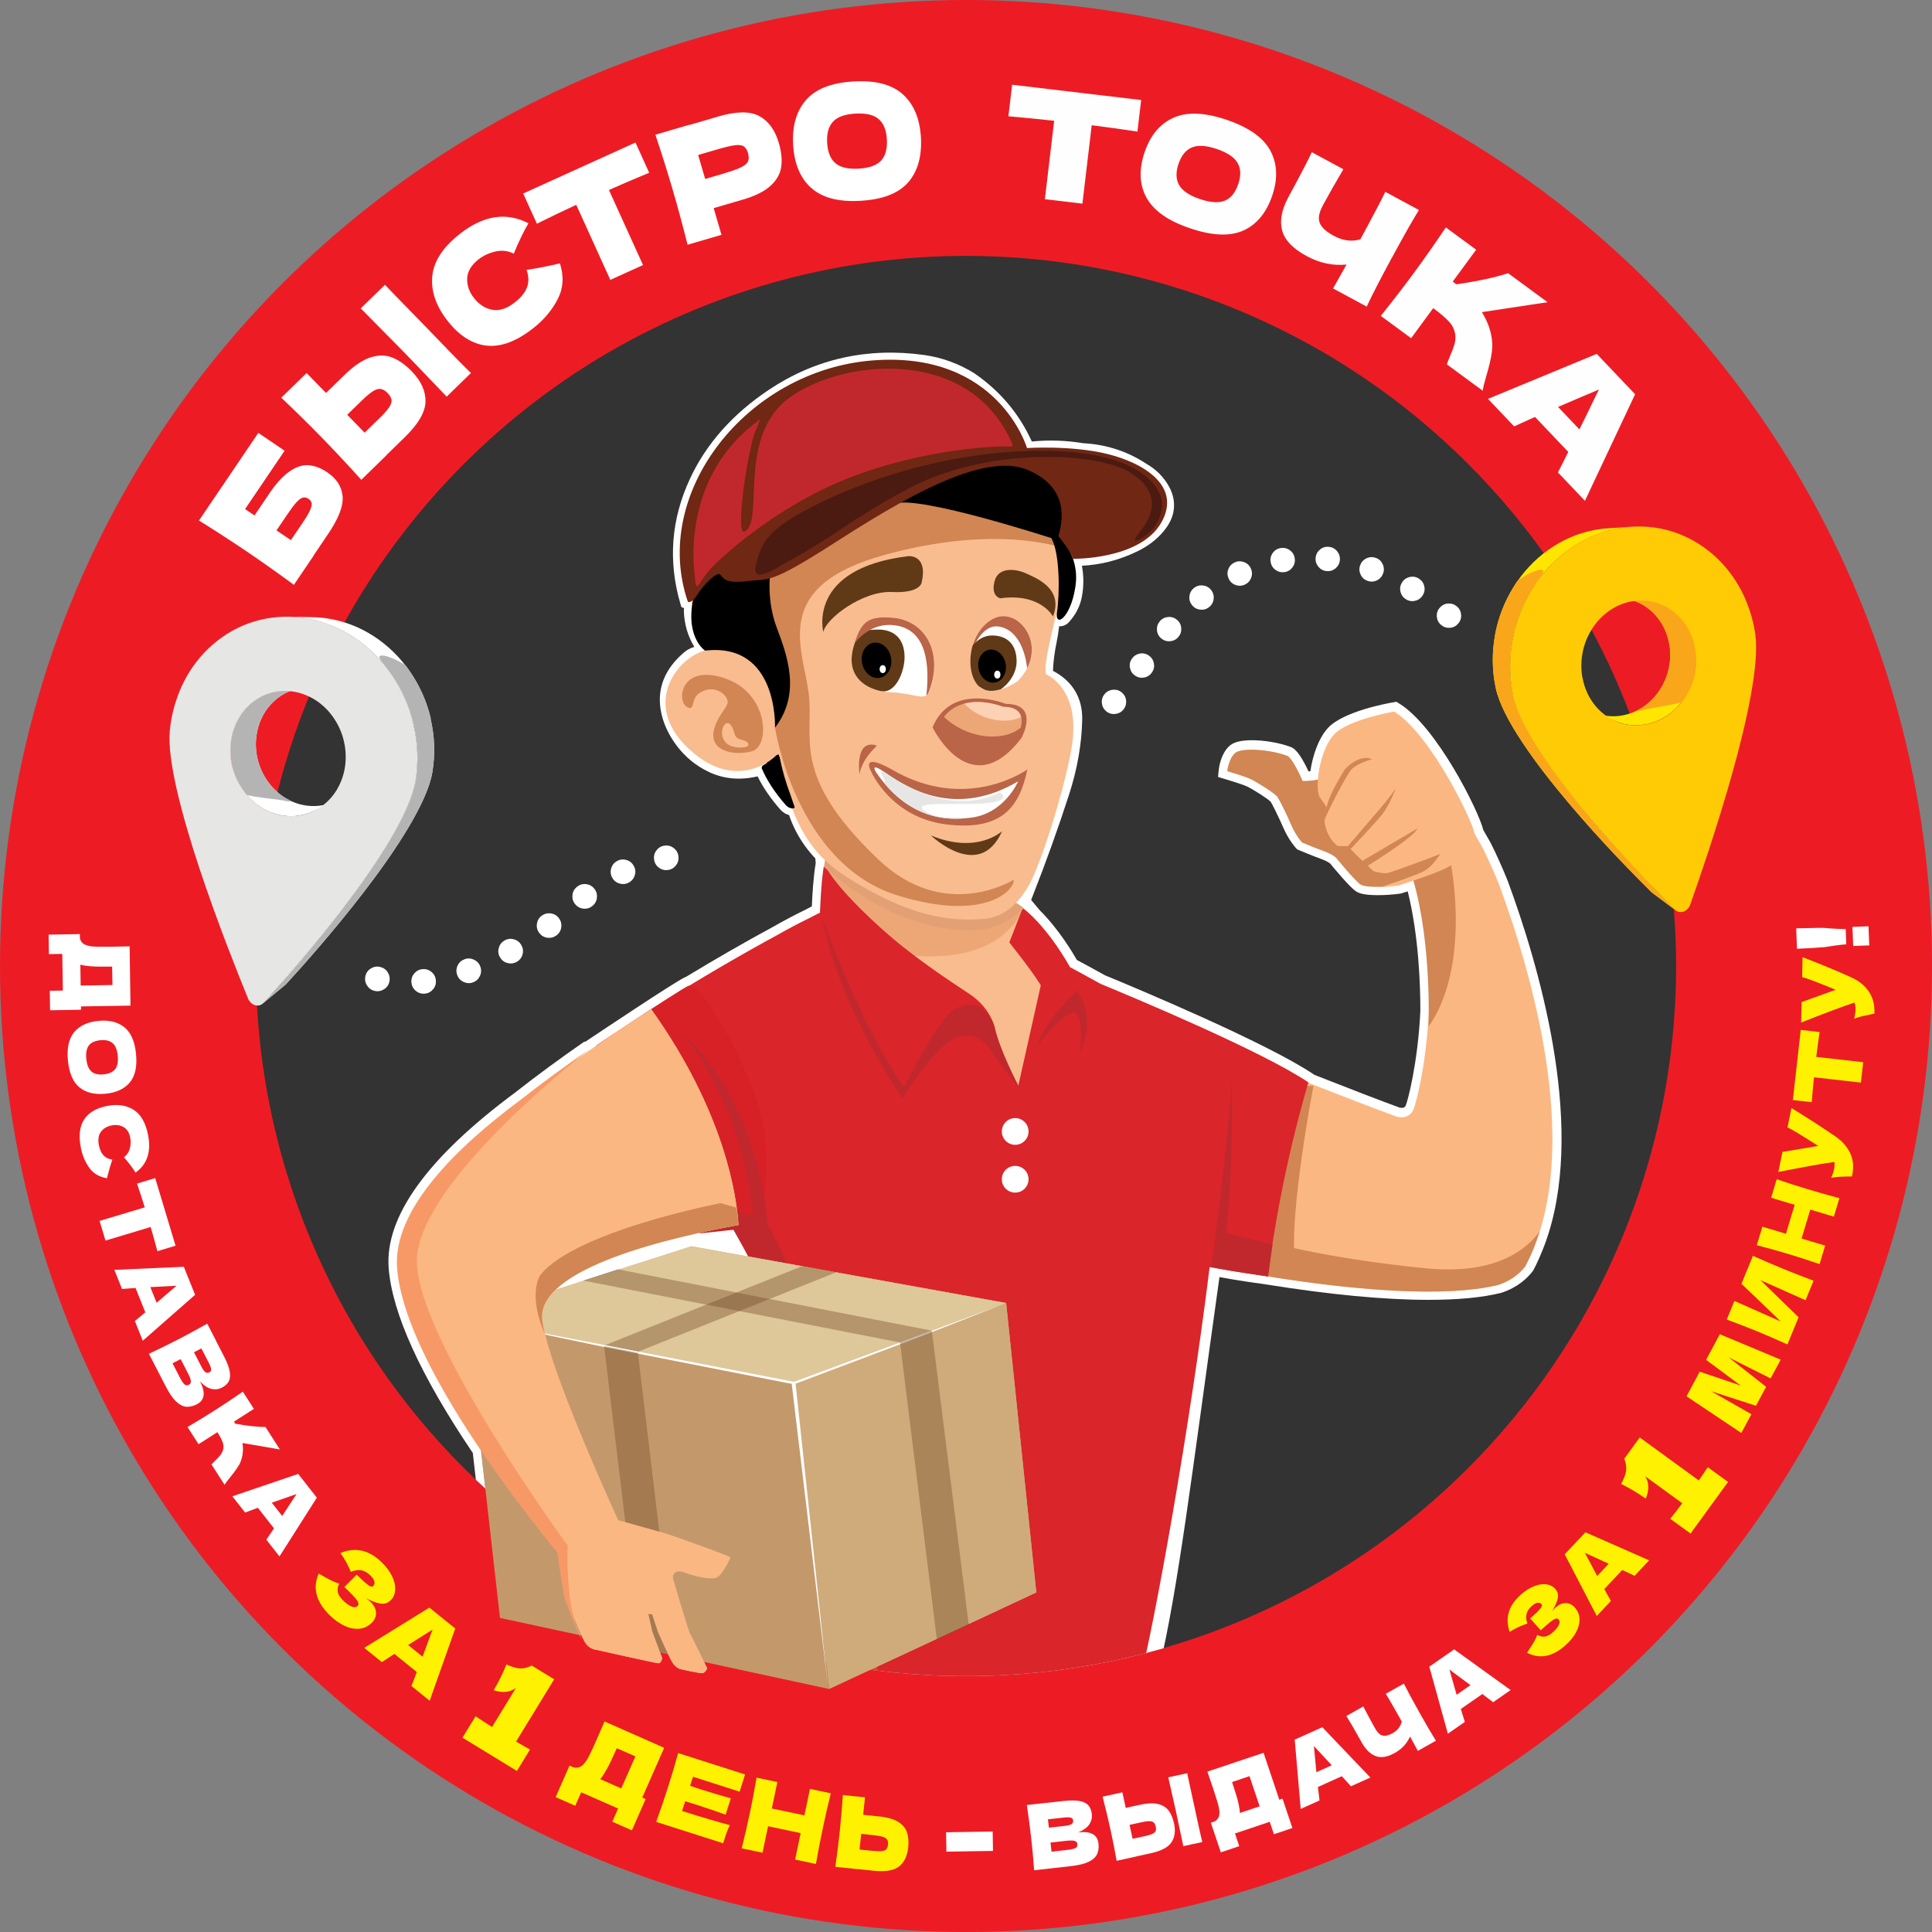 <svg xmlns="http://www.w3.org/2000/svg" xml:space="preserve" version="1.1" style="shape-rendering:geometricPrecision; text-rendering:geometricPrecision; image-rendering:optimizeQuality; fill-rule:evenodd; clip-rule:evenodd" xmlns:xlink="http://www.w3.org/1999/xlink" data-name="Layer 2" viewBox="0 4350 20999.45 20999.45">
 <rect x="0" y="4350" width="20999.45" height="20999.45" fill="#808080" stroke="none"/>
 <defs>
  <style type="text/css">
   <![CDATA[
    .fil19 {fill:none}
    .fil33 {fill:#FEFEFE}
    .fil22 {fill:black}
    .fil9 {fill:#231F20}
    .fil3 {fill:#333333}
    .fil26 {fill:#4B1A11}
    .fil23 {fill:#603A17}
    .fil25 {fill:#702713}
    .fil7 {fill:#A0846D}
    .fil32 {fill:#B4B4B4}
    .fil24 {fill:#BA6448}
    .fil13 {fill:#C1282D}
    .fil14 {fill:#C3996C}
    .fil12 {fill:#CF4E2B}
    .fil15 {fill:#CFAB7B}
    .fil6 {fill:#D18653}
    .fil18 {fill:#D82027}
    .fil10 {fill:#DA252A}
    .fil16 {fill:#DEC799}
    .fil21 {fill:#E3A074}
    .fil28 {fill:#E6E6E5}
    .fil0 {fill:#ED1C24}
    .fil8 {fill:#EDA777}
    .fil11 {fill:#F2F2F2}
    .fil20 {fill:#F79967}
    .fil4 {fill:#F9BC8E}
    .fil30 {fill:#FAA61A}
    .fil5 {fill:#FBB782}
    .fil27 {fill:#FDD2B4}
    .fil31 {fill:#FFCB05}
    .fil29 {fill:#FFE600}
    .fil2 {fill:#FFF200}
    .fil1 {fill:white}
    .fil17 {fill:#764D2A;fill-opacity:0.4}
   ]]>
  </style>
    <clipPath id="id0">
     <path d="M18218.19 14849.72c0,-4262.07 -3456.4,-7718.47 -7718.46,-7718.47 -4262.07,0 -7718.47,3456.4 -7718.47,7718.47 0,4262.06 3456.4,7718.46 7718.47,7718.46 4262.06,0 7718.46,-3456.4 7718.46,-7718.46z"/>
    </clipPath>
 </defs>
 <g id="Слой_x0020_1">
  <g id="_2674272707296">
   <circle class="fil0" cx="10499.71" cy="14849.71" r="10499.71"/>
   <path class="fil1" d="M880.77 15288.37l0 36.75c0,0 -336.46,5.74 -336.46,5.74l-3.44 -211.87 142.39 -2.3 -6.32 -398.47 -145.26 2.3 -3.44 -211.87 339.9 -5.74 0 44.78c6.32,25.26 18.37,44.78 36.17,58.56 17.8,13.21 45.93,22.97 84.98,29.28 32.15,4.59 105.07,6.32 219.33,4.59l200.38 -4.02 9.19 644.21 -537.42 8.61 0 -0.55zm-7.47 -453.01l3.44 226.79 345.65 -5.74 -3.44 -199.81 -56.84 0c-49.95,0.57 -93.59,0 -130.91,-1.15 -37.89,-1.72 -76.36,-5.17 -115.41,-10.91 -18.37,-3.44 -32.73,-6.32 -42.49,-9.19l0 0.01z"/>
   <path class="fil1" d="M806.12 15569.14c58.56,-70.62 146.41,-111.39 263.54,-122.87 115.98,-11.48 209.57,11.48 281.34,68.33 71.2,57.42 114.26,153.88 127.46,290.53 13.78,136.65 -9.19,240.57 -67.75,310.62 -59.14,70.05 -146.41,110.81 -262.39,122.3 -118.28,11.48 -212.44,-10.91 -283.06,-67.75 -70.62,-56.84 -113.11,-154.45 -126.89,-291.67 -13.21,-135.5 9.19,-238.85 67.75,-309.47l0 -0.02zm187.76 427.75c30.43,26.41 75.22,36.75 133.78,30.43 57.42,-5.74 98.76,-24.69 124.02,-56.27 25.26,-31.58 34.45,-80.38 28.13,-146.41 -6.32,-65.45 -25.26,-110.81 -56.27,-137.22 -31,-26.41 -75.22,-36.75 -132.63,-31 -57.99,5.74 -99.9,24.69 -124.59,56.27 -24.69,31.58 -34.45,80.38 -28.13,145.26 6.32,66.03 25.26,111.96 55.69,138.37l0 0.57z"/>
   <path class="fil1" d="M914.07 16518.23c49.38,-74.64 130.91,-123.44 245.17,-146.41 114.83,-22.97 211.87,-9.76 291.1,39.62 79.23,49.38 132.06,140.1 158.47,271.58 36.75,184.31 -8.61,322.11 -135.5,412.25 -30.43,-48.8 -72.34,-104.5 -126.32,-167.08 32.73,-24.11 53.97,-56.27 64.31,-95.89 10.33,-40.19 11.48,-78.66 4.02,-117.13 -10.91,-56.27 -35.6,-94.74 -73.49,-115.41 -37.89,-20.67 -80.38,-26.99 -128.04,-17.22 -51.67,10.33 -90.14,33.3 -117.13,69.47 -26.41,36.17 -33.88,84.4 -21.82,145.26 9.76,48.23 26.41,85.55 49.38,110.24 23.54,25.26 55.69,40.77 97.03,46.51 -18.95,53.4 -38.47,121.15 -59.14,202.68 -83.25,-13.78 -147.56,-51.67 -191.77,-113.68 -44.21,-62.01 -74.64,-133.78 -90.72,-214.16 -26.41,-132.06 -14.93,-235.41 34.45,-310.05l0 -0.58z"/>
   <path class="fil1" d="M1710.43 17949.04c-23.54,-90.72 -48.23,-177.99 -72.92,-262.39l-490.91 147.56 -64.31 -213.59 490.91 -147.56c-26.41,-84.98 -53.97,-171.1 -83.83,-258.37l197.51 -59.71 221.05 734.93 -197.51 59.71 0.01 -0.58z"/>
   <path class="fil1" d="M1465.84 18708.66c30.43,-24.69 68.33,-55.69 113.68,-94.74l-106.22 -264.69 -146.99 10.91 -83.25 -207.85 755.02 -33.3 122.3 304.88 -568.42 498.95 -86.12 -214.74 0 0.58zm236.55 -198.66c55.69,-46.51 110.81,-93.59 165.36,-141.24l51.1 -43.64c-63.16,2.87 -157.89,8.04 -284.78,14.93l68.33 169.95 -0.01 0z"/>
   <path class="fil1" d="M2141.05 19612.97c-39.62,20.67 -77.51,29.28 -113.68,27.56 -36.17,-1.72 -72.92,-20.67 -110.24,-54.55 -37.32,-33.88 -75.22,-89 -114.26,-164.21l-184.31 -357.13c114.83,-53.97 221.63,-106.22 320.38,-157.32 98.18,-50.53 202.68,-107.37 313.49,-169.95l96.46 186.6 -1.14 0c0,0 87.27,169.38 87.27,169.38 33.88,65.45 54.55,120.57 62.01,164.21 7.46,43.64 4.02,79.81 -10.33,106.79 -14.93,27.56 -39.62,49.95 -74.07,67.75 -35.6,18.37 -72.92,23.54 -111.96,14.93 -39.04,-8.04 -81.53,-35.02 -126.32,-80.96 62.01,120.57 51.1,202.68 -33.3,246.32l0 0.58zm-187.17 -292.25c14.35,27.56 26.41,47.66 36.75,60.86 10.33,13.21 20.1,21.24 29.86,24.11 9.76,2.87 20.67,1.15 32.73,-4.59 14.93,-8.04 22.39,-21.24 21.24,-39.62 -1.15,-18.37 -11.48,-47.66 -32.15,-86.7l-78.66 -152.15 -88.42 45.36 78.66 152.15 -0.01 0.58zm235.4 -314.64l-80.96 41.91 78.66 152.15c16.65,32.73 32.15,53.97 44.78,63.73 13.21,9.76 28.13,10.33 44.78,1.72 13.21,-6.89 19.52,-18.37 17.8,-35.02 -1.15,-16.08 -10.33,-40.19 -26.99,-72.34l-78.66 -152.15 0.59 0z"/>
   <path class="fil1" d="M2590.62 20284.74c-22.39,36.17 -51.67,76.94 -89,122.3 -29.86,36.75 -50.53,64.31 -60.86,81.53l-141.82 -221.05c7.46,-9.19 21.24,-23.54 41.34,-43.06 22.39,-21.24 40.19,-40.19 53.4,-56.84 13.21,-16.65 22.97,-34.45 29.28,-52.82 9.19,-29.86 8.04,-59.14 -2.3,-88.42 -10.33,-29.28 -29.86,-65.45 -57.99,-109.67l-204.4 130.91 -120 -187.18c109.67,-64.31 211.29,-126.32 304.31,-186.03 93.02,-59.71 192.34,-125.74 296.84,-198.09l120 187.18 -215.89 138.37c2.87,5.17 7.46,13.21 13.78,22.97 134.93,24.11 244.59,35.6 328.42,35.6l156.17 244.02 -406.51 -70.05c6.89,42.49 6.89,84.4 0.57,126.89 -7.46,46.51 -22.39,87.85 -44.78,124.59l-0.56 -1.15z"/>
   <path class="fil1" d="M2895.5 21084.55c22.39,-32.15 49.95,-72.92 82.68,-122.3l-175.69 -223.92 -138.37 51.67 -138.37 -176.27 715.41 -243.44 202.68 258.37 -405.93 638.47 -142.97 -182.01 0.56 -0.57zm171.68 -257.23c40.19,-60.29 79.81,-121.15 119.43,-182.01l36.75 -56.27c-59.71,20.67 -149.28,51.67 -269.28,94.16l113.11 144.11 -0.01 0.01z"/>
   <path class="fil2" d="M4027.75 21761.48c28.13,28.13 46.51,56.27 53.97,84.4 7.46,28.13 7.46,54.55 -0.57,78.09 -8.04,24.11 -20.67,44.78 -37.89,62.01 -40.19,40.19 -86.12,63.16 -138.37,67.18 -52.25,4.59 -106.79,-6.32 -162.49,-32.73 -55.69,-26.41 -109.09,-64.88 -160.19,-114.83 -146.99,-145.84 -186.6,-296.27 -118.28,-451.87l49.95 28.13c36.75,20.67 68.33,37.89 95.31,51.1 26.99,13.21 52.82,22.97 76.94,29.28 -16.08,35.02 -20.67,66.6 -14.35,94.74 6.32,28.13 25.26,57.42 56.27,87.85 32.73,32.15 63.16,54.55 91.87,66.6 28.71,12.06 51.1,9.76 67.18,-6.32 8.61,-8.61 11.48,-19.52 8.04,-31.58 -3.44,-12.06 -12.63,-28.13 -28.13,-47.08 -15.5,-18.95 -39.04,-43.64 -70.05,-74.64l-53.4 -52.25 133.21 -134.35 32.15 31.58c35.6,35.02 66.03,62.01 91.87,80.96 25.84,18.95 44.21,22.39 55.12,11.48 12.63,-12.63 17.22,-29.28 13.21,-48.8 -4.02,-19.52 -18.37,-41.91 -43.64,-66.6 -32.73,-32.15 -66.6,-51.1 -101.63,-56.27 -35.03,-5.17 -71.77,0.57 -110.81,17.8 -28.13,-71.2 -65.45,-139.52 -113.11,-204.4 76.94,-33.3 153.88,-41.91 230.24,-26.41 76.36,15.5 151,59.71 223.92,132.06 47.66,47.08 83.25,95.89 107.94,146.99 24.69,51.1 35.6,99.33 33.3,145.26 -2.3,45.36 -17.8,83.25 -47.08,113.11 -17.22,17.22 -36.17,29.28 -57.42,35.6 -20.67,6.32 -48.8,5.17 -83.83,-3.44 -35.02,-8.61 -79.23,-26.99 -133.21,-55.12 20.1,13.21 38.47,27.56 55.12,43.64l-1.16 -1.17z"/>
   <path class="fil2" d="M4472.15 22674.98c16.08,-39.62 35.6,-90.14 57.99,-151.58l-244.02 -196.94 -135.5 89.57 -191.77 -155.02 707.94 -437.51 281.34 227.37 -277.89 784.88 -198.09 -160.19 0 -0.58zm120.58 -318.09c28.13,-74.64 55.69,-149.28 83.25,-225.07l25.84 -69.47c-59.14,36.75 -147.56,92.44 -265.84,167.66l156.75 126.89 0 -0.01z"/>
   <path class="fil2" d="M5609 23280.14c68.33,39.62 118.85,68.33 151.58,86.12l-142.39 232.54 -591.39 -361.72 142.39 -232.54c78.66,52.25 138.37,91.29 179.14,116.56l259.52 -424.31c-66.6,48.23 -146.99,56.84 -241.15,24.69 56.84,-98.18 102.78,-191.2 137.22,-279.62 64.88,27.56 113.68,41.34 145.26,42.49 31.58,1.15 59.14,-2.87 82.11,-11.48 22.97,-8.61 38.47,-14.35 46.51,-17.22l1.72 -2.3 244.02 149.28 -414.55 677.51 0.01 0z"/>
   <path class="fil2" d="M6980.67 23888.76l36.75 16.08 -149.28 339.33 -213.01 -93.59 63.16 -143.54 -401.34 -176.27 -64.31 146.41 -213.01 -93.59 150.43 -342.78 44.78 19.52c28.13,6.32 52.82,3.44 74.64,-8.61 21.82,-11.48 44.21,-35.6 68.33,-71.77 19.52,-29.86 54.55,-102.2 105.07,-217.03l87.85 -202.11 648.23 286.51 -238.28 541.44 -0.01 0zm-456.46 -200.39l228.52 100.48 153.3 -348.52 -201.53 -88.42 -26.41 56.84c-21.82,49.95 -42.49,93.59 -61.44,130.91 -18.95,36.75 -40.19,74.07 -64.31,110.81 -11.48,16.65 -21.24,29.86 -28.71,38.47l0.58 -0.57z"/>
   <path class="fil2" d="M7413.01 24034.02c237.7,74.64 411.1,125.74 519.62,153.88 -13.21,26.99 -25.26,55.12 -35.6,84.4 -10.34,29.28 -22.97,67.18 -37.32,112.54l-727.46 -232.54c47.66,-131.48 90.14,-255.5 126.89,-371.48 37.32,-115.98 74.64,-241.72 111.96,-376.08l727.46 232.54 -59.71 186.6 -506.41 -161.91 -31.58 98.76c29.86,10.33 74.07,24.69 132.63,43.64 99.33,31.58 202.68,62.58 310.05,92.44l-56.84 177.42c-105.07,-37.89 -206.7,-72.92 -306.03,-104.5 -58.56,-18.95 -103.35,-32.73 -133.21,-41.34l-34.45 107.37 0 -1.74z"/>
   <path class="fil2" d="M9030.43 23841.1c-29.86,118.28 -58.56,245.74 -87.85,382.97 -28.71,136.65 -53.4,265.26 -74.07,385.84l-226.22 -47.66 60.29 -287.66 -354.26 -74.64 -60.29 287.66 -226.22 -47.66c33.88,-135.5 63.16,-263.54 88.42,-382.39 25.26,-118.85 49.38,-248.04 72.92,-385.84l226.22 47.66 -60.29 287.66 354.26 74.64 60.29 -287.66 226.22 47.66 0.58 -0.58z"/>
   <path class="fil2" d="M9556.36 24093.16c89,9.19 157.89,29.28 206.12,59.14 48.23,29.86 80.38,68.33 95.89,114.26 15.5,46.51 20.1,101.05 13.21,164.21 -9.76,91.87 -42.49,160.19 -98.76,205.55 -56.27,45.36 -149.28,60.86 -279.04,47.08l-173.97 -18.37 0 1.15c0,0 -240.57,-25.26 -240.57,-25.26 20.1,-138.37 36.17,-268.13 48.8,-389.28 12.63,-121.15 24.11,-251.48 33.3,-391l240.57 25.26 -20.1 189.47 173.97 18.37 0.58 -0.58zm-79.23 373.2c45.36,4.59 80.38,6.32 103.92,4.02 23.54,-2.3 40.77,-8.61 51.1,-18.95 10.33,-10.33 16.65,-27.56 19.52,-51.1 2.87,-23.54 0,-41.91 -9.19,-55.12 -8.61,-13.21 -24.11,-23.54 -46.51,-30.43 -22.39,-6.89 -56.27,-13.21 -100.48,-17.8l-134.93 -14.35 -17.8 169.95 134.93 14.35 -0.56 -0.57z"/>
   <polygon class="fil1" points="10793.11,24468.09 10286.7,24476.13 10283.26,24265.41 10789.67,24257.37 "/>
   <path class="fil1" d="M11939.71 24386.56c5.17,44.21 0,82.68 -14.93,115.98 -14.93,32.73 -44.78,60.86 -90.72,83.25 -45.36,22.39 -110.24,38.47 -194.07,47.66l-399.62 44.78c-9.19,-126.89 -20.1,-245.17 -32.73,-355.41 -12.06,-110.24 -28.13,-227.94 -46.51,-353.68l208.42 -23.54 0 1.15c0,0 189.47,-21.24 189.47,-21.24 73.49,-8.04 132.06,-8.04 175.69,0 43.64,8.61 75.79,24.69 95.89,48.23 20.1,23.54 32.73,54.55 36.75,93.59 4.59,39.62 -4.02,76.36 -25.84,110.24 -21.82,33.88 -62.01,63.73 -120.57,89 134.93,-14.93 207.85,24.69 218.18,118.85l0.59 1.14zm-549.47 -261.82l10.33 90.72 170.53 -18.95c36.75,-4.02 62.01,-10.33 75.79,-19.52 13.78,-8.61 19.52,-22.39 17.22,-41.34 -1.72,-14.93 -10.33,-24.69 -26.41,-29.28 -15.5,-4.59 -41.34,-4.59 -76.94,-0.57l-170.53 18.95 0.01 -0.01zm209.57 332.44c31,-3.44 53.97,-7.46 70.05,-12.06 16.08,-4.59 26.99,-11.48 33.3,-19.52 6.32,-8.04 8.61,-18.95 7.46,-32.15 -1.72,-16.65 -11.48,-28.13 -29.28,-33.88 -17.8,-5.74 -48.23,-5.74 -92.44,-1.15l-170.53 18.95 10.91 98.76 170.53 -18.95z"/>
   <path class="fil1" d="M12392.15 23966.27c79.81,-17.22 144.69,-20.1 194.64,-8.04 49.95,12.06 88.42,36.17 115.41,71.2 26.41,35.6 45.93,81.53 58.56,137.8 17.8,82.11 9.19,150.43 -26.41,205.55 -35.6,55.12 -111.39,95.31 -226.79,120.57l-155.6 33.88 0 1.15c0,0 -214.74,47.08 -214.74,47.08 -22.39,-125.17 -45.36,-241.72 -69.47,-350.24 -23.54,-107.94 -51.67,-223.92 -83.25,-346.79l214.74 -47.08 36.75 168.8 155.6 -33.88 0.56 0zm39.05 344.5c40.77,-9.19 71.2,-17.8 90.72,-26.41 19.52,-8.61 32.73,-18.95 38.47,-31 5.74,-12.06 6.32,-28.71 1.72,-49.95 -4.59,-21.24 -12.63,-36.17 -23.54,-45.36 -10.91,-9.19 -27.56,-13.21 -48.8,-13.21 -21.24,0 -52.25,4.59 -91.87,13.78l-120.57 26.41 33.3 151.58 120.57 -26.41 0 0.57zm589.66 -145.84c20.67,95.31 36.75,164.21 47.08,206.7l-206.12 44.78 -22.97 -108.52c-24.69,-119.43 -44.21,-211.29 -58.56,-275.6 -13.21,-61.44 -33.3,-148.13 -58.56,-260.67l-23.54 -103.35 206.12 -44.78c4.02,20.67 10.33,52.82 20.1,96.46l39.04 179.71 19.52 89c8.04,38.47 20.67,97.61 37.89,176.84l0 -0.57z"/>
   <path class="fil1" d="M13905.65 23911.72l34.45 -11.48 107.37 319.23 -200.96 67.18 -45.36 -134.93 -377.8 126.89 46.51 137.8 -200.38 67.18 -108.52 -322.11 42.49 -14.35c22.39,-13.21 37.32,-30.43 44.78,-51.67 7.46,-21.24 8.04,-51.1 1.72,-89.57 -5.17,-32.15 -25.84,-102.2 -62.01,-210.14l-64.88 -189.47 610.91 -204.4 171.1 509.28 0.58 0.56zm-429.48 144.12l215.31 -72.34 -110.24 -327.85 -189.47 63.73 17.22 54.55c16.08,47.08 28.71,89 39.04,125.17 9.76,36.17 18.37,74.07 24.69,113.68 2.3,18.37 4.02,32.73 4.02,43.06l-0.57 0z"/>
   <path class="fil1" d="M14683.64 23765.89c-25.84,-29.28 -58.56,-66.03 -99.33,-109.67l-259.52 117.13 17.22 146.41 -204.4 91.87 -64.88 -753.3 299.71 -134.93 522.49 547.18 -210.72 94.74 -0.57 0.57zm-208.42 -228.52c-48.8,-53.4 -98.18,-106.79 -148.13,-159.62l-45.93 -49.38c5.74,63.16 14.35,157.89 26.99,284.21l167.08 -75.22 -0.01 0.01z"/>
   <path class="fil1" d="M15427.75 22963.21c75.79,134.93 135.5,237.13 179.71,307.18l-196.36 110.24 -84.98 -156.17c-33.3,75.79 -87.85,134.93 -164.21,177.99 -80.96,45.36 -150.43,57.42 -209,35.02 -58.56,-21.82 -110.24,-72.92 -154.45,-152.15l-56.84 -101.05c-43.64,-77.51 -79.81,-138.37 -107.94,-182.58l184.31 -103.92c44.21,85.55 86.7,164.78 127.46,237.13 16.65,29.28 33.3,50.53 50.53,63.73 17.22,13.78 37.32,19.52 60.29,17.8 22.97,-1.72 49.95,-11.48 82.11,-29.28 52.25,-29.28 84.98,-71.2 97.61,-125.74l-47.08 -83.83c-57.42,-102.2 -99.33,-174.55 -126.32,-217.61l196.36 -110.24c36.75,74.07 93.01,178.56 168.8,312.92l0 0.56z"/>
   <path class="fil1" d="M16229.86 22852.39c-30.43,-24.11 -70.05,-53.97 -117.7,-89.57l-234.26 162.49 43.64 140.67 -184.31 128.04 -201.53 -728.61 269.86 -187.75 613.78 442.11 -190.05 132.06 0.57 0.56zm-246.89 -186.03c-57.99,-43.64 -115.98,-86.7 -175.12,-129.76l-53.97 -40.19c16.65,60.86 43.06,152.15 78.66,274.45l150.43 -104.5z"/>
   <path class="fil2" d="M16910.24 21821.2c26.99,-24.11 53.97,-39.04 79.81,-44.21 25.84,-5.17 49.95,-3.44 71.2,5.17 21.25,8.61 39.04,21.24 53.97,37.89 34.45,38.47 52.25,82.11 52.82,129.76 1.15,47.66 -12.06,96.46 -39.62,145.26 -27.56,49.38 -64.88,95.31 -113.68,138.37 -140.67,125.17 -279.62,151.58 -416.84,80.96l28.13 -43.64c21.24,-31.58 38.47,-59.71 51.67,-83.25 13.78,-23.54 24.11,-46.51 31,-67.75 30.43,16.65 59.14,22.97 84.98,18.37 25.84,-4.02 53.97,-19.52 83.25,-45.36 31,-27.56 52.82,-53.97 65.45,-79.23 12.63,-25.26 12.06,-45.93 -1.72,-61.44 -7.46,-8.61 -16.65,-11.48 -28.13,-9.19 -11.48,2.29 -26.41,9.76 -44.21,22.97 -17.8,13.21 -41.91,32.73 -71.77,59.14l-50.53 44.78 -114.26 -128.61 31 -27.56c33.88,-29.86 60.29,-56.27 78.66,-78.09 18.37,-22.39 22.97,-38.47 13.78,-49.38 -10.91,-12.06 -25.26,-17.22 -43.64,-14.93 -18.37,2.3 -39.04,14.35 -63.16,35.6 -31,27.56 -49.95,57.42 -56.84,88.42 -6.89,31.58 -3.44,65.45 9.76,101.63 -66.6,21.24 -130.33,51.1 -192.34,90.14 -25.84,-71.77 -29.28,-141.82 -10.33,-210.14 18.95,-68.33 63.16,-133.21 132.63,-195.22 45.36,-40.19 91.87,-70.05 140.1,-89.57 47.66,-19.52 92.44,-26.41 133.21,-21.82 41.34,4.59 74.07,21.24 99.33,49.38 14.93,16.65 24.11,34.45 28.71,53.97 4.59,19.52 1.72,44.78 -8.04,75.79 -9.76,31 -29.28,70.05 -57.99,117.7 13.21,-17.8 27.56,-33.3 43.06,-47.08l0.58 1.17z"/>
   <path class="fil2" d="M17766.32 21477.85c-35.02,-17.22 -79.23,-38.47 -133.78,-63.16l-195.22 207.85 71.77 128.61 -153.3 163.64 -348.52 -670.62 225.07 -239.43 692.44 304.88 -158.47 168.8 0.01 -0.57zm-280.2 -130.91c-65.45,-30.43 -131.48,-60.86 -198.09,-90.72l-61.44 -28.13c29.28,56.27 74.07,140.1 133.78,252.06l125.17 -133.21 0.58 0z"/>
   <path class="fil2" d="M18464.5 20441.48c44.78,-64.88 77.51,-113.11 97.61,-144.11l220.48 160.19 -407.66 560.96 -220.48 -160.19c58.56,-74.07 102.2,-130.33 130.33,-169.38l-402.49 -292.82c43.06,70.05 44.78,151 5.74,242.3 -93.01,-64.31 -182.58,-117.7 -267.56,-159.04 32.73,-62.58 50.53,-109.67 53.97,-141.82 3.44,-31.58 1.72,-59.14 -4.59,-82.68 -6.32,-23.54 -10.91,-39.62 -13.21,-47.66l-2.3 -1.72 168.23 -231.39 642.49 467.37 -0.56 -0.01z"/>
   <polygon class="fil2" points="18693.59,18852.2 19355.03,19128.37 19245.36,19332.2 18790.05,19104.26 19196.56,19423.49 19085.75,19629.61 18597.71,19471.14 19036.37,19721.47 18926.7,19925.3 18331.29,19526.83 18474.83,19259.27 18920.95,19410.27 18543.73,19130.65 18693.01,18852.18 "/>
   <path class="fil2" d="M18852.06 18490.48l504.11 223.35 -427.75 -409.95 124.59 -304.31c101.05,45.93 209.57,93.01 326.7,140.67 117.7,48.23 228.52,91.29 332.44,129.76l-87.27 212.44 -490.33 -218.76 414.55 403.64 -121.15 295.69c-115.98,-52.82 -225.07,-99.9 -327.27,-141.82 -101.63,-41.91 -212.44,-84.4 -331.87,-128.61l83.25 -202.68 0 0.58z"/>
   <path class="fil2" d="M19309.67 17167.03c105.07,36.17 218.18,72.34 339.9,109.09 121.72,36.75 235.98,68.9 343.35,97.03l-60.29 200.96 -256.08 -76.94 -94.74 314.64 256.08 76.94 -60.29 200.96c-120.57,-41.34 -233.68,-78.09 -339.33,-109.67 -105.65,-31.58 -220.48,-63.73 -343.35,-95.89l60.86 -200.96 256.08 76.94 94.74 -314.64 -256.08 -76.94 60.86 -200.96 -1.71 -0.56z"/>
   <path class="fil2" d="M19471.58 16393.06c6.32,4.02 13.78,8.04 21.82,13.78 8.04,5.17 17.22,10.91 26.99,16.65 80.96,49.95 153.3,95.89 217.03,137.22 64.31,41.34 136.65,90.14 217.61,145.26 70.05,48.23 122.3,109.09 156.17,180.86 33.88,72.34 39.62,155.6 18.37,250.33 -58.56,0.57 -102.78,1.72 -132.63,3.44 -29.86,1.72 -61.44,5.17 -94.16,11.48 15.5,-32.73 25.84,-63.73 32.15,-93.01 5.74,-28.71 6.89,-55.12 3.44,-79.81 -127.46,17.8 -330.14,53.97 -609.19,109.09l44.78 -217.61 388.71 -65.45 -59.71 -37.89c-145.84,-93.01 -237.7,-147.56 -274.45,-163.06l43.64 -211.87 -0.57 0.59z"/>
   <path class="fil2" d="M19777.61 15567.99c-13.78,92.44 -25.84,182.58 -36.17,269.86l509.86 57.42 -24.69 221.63 -509.86 -57.42c-9.19,88.42 -17.22,178.56 -24.69,270.43l-204.98 -22.97 85.55 -762.49 204.98 22.97 0 0.57z"/>
   <path class="fil2" d="M19592.15 14753.83c6.89,2.3 14.93,5.74 24.11,9.19 8.61,4.02 18.95,7.46 29.86,11.48 88.42,34.45 167.66,66.6 238.28,95.89 70.62,29.28 150.43,63.73 240,103.92 78.09,35.02 140.1,84.98 186.03,150.43 45.93,65.45 67.18,145.84 63.16,242.87 -57.42,11.48 -100.48,20.1 -129.76,26.99 -29.28,6.89 -59.71,16.08 -90.72,28.13 9.19,-35.02 14.35,-67.18 14.93,-97.03 0.57,-29.28 -2.87,-55.69 -10.91,-78.66 -122.3,40.19 -315.22,112.54 -579.9,217.03l5.17 -222.2 370.33 -133.78 -65.45 -26.41c-160.19,-65.45 -260.1,-102.78 -299.14,-111.39l4.59 -215.89 -0.58 -0.57z"/>
   <path class="fil1" d="M19523.25 14440.33c43.64,-1.72 128.04,-3.44 252.63,-5.17 19.52,0 33.88,0 43.06,0 93.01,8.61 173.4,12.63 242.3,13.21l6.32 165.36c-68.33,5.74 -148.71,16.08 -240.57,31.58l-43.06 2.3c-100.48,7.46 -184.88,12.06 -252.06,14.93l-8.61 -222.2 -0.01 -0.01zm786.03 -21.81l8.04 207.27 -174.55 6.32 -8.04 -207.27 174.55 -6.89 0 0.57z"/>
   <g>
   </g>
   <g style="clip-path:url(#id0)">
    <g id="_2673700758416">
     <circle class="fil3" cx="10499.71" cy="14849.71" r="7718.47"/>
     <path class="fil1" d="M6235.98 22199.57c0,0 1.72,3.44 2.3,4.59l6.89 -2.87 14.93 3.44c10.33,20.67 19.52,36.75 26.99,48.23 57.42,87.27 141.24,108.52 166.51,113.11 299.14,67.18 661.44,147.56 697.03,150.43l9.75 0.01c32.15,0 61.44,-11.48 84.4,-32.73 0,0 0,0.57 1.15,1.15 52.82,68.9 112.54,89 124.02,91.87 66.03,15.5 213.59,48.23 265.84,48.23 10.33,0 19.52,-1.15 28.13,-2.87 57.99,-13.21 91.87,-61.44 107.37,-91.29l1158.66 250.33 0 0c0,0 98.76,21.24 98.76,21.24l198.09 -92.44c14.35,71.2 58.56,158.47 131.48,260.1 1.72,2.87 4.02,5.17 6.32,8.04l-6.32 22.97 3074.64 -0.01c12.06,-12.06 22.97,-24.11 33.88,-36.17 0,0 0,0 0,0 0,0 0,0 0,0 111.39,-123.44 169.38,-227.94 198.09,-297.99 0,0 28.71,-81.53 5.74,-109.67 -2.3,-2.87 -5.74,-6.32 -8.61,-9.19l-64.31 -57.42c206.12,-861.82 349.67,-2061.82 656.84,-4259.71 2.87,0 6.32,1.15 9.19,1.72 175.69,33.88 467.94,74.07 500.67,78.66 690.72,110.81 1284.4,167.08 1762.11,167.08 321.53,0 586.22,-25.26 786.6,-75.22l6.32 -1.72c175.69,-57.42 281.34,-158.47 339.33,-233.68l8.61 -13.21c18.95,-35.6 36.75,-72.34 53.4,-109.09 5.17,-11.48 10.33,-22.39 14.93,-33.88l5.17 -12.63c9.19,-20.67 17.8,-41.34 25.84,-61.44 8.04,-20.67 16.08,-41.34 24.11,-62.58l15.5 -43.06c8.61,-25.26 17.22,-49.95 25.26,-75.22 388.13,-1238.47 -110.81,-2930.53 -442.68,-3829.09 -59.71,-148.71 -122.3,-288.8 -187.18,-417.42 -31,-54.55 -56.27,-99.33 -78.66,-137.22 -55.12,-219.33 -511,-1128.23 -914.64,-1376.27l-30.43 -18.95 -35.6 6.32c-55.12,9.19 -542.58,96.46 -709.67,279.62 -107.94,118.85 -167.08,312.34 -190.05,469.09 -6.89,0.57 -13.21,1.15 -19.52,1.72 -91.29,-192.92 -150.43,-254.35 -203.25,-268.71 -115.41,-42.49 -276.17,-70.05 -412.82,-70.05 -122.3,0 -204.4,21.82 -250.33,67.75 -91.29,89.57 -107.94,236.56 -109.67,253.21l-8.04 78.66 75.79 22.39c73.49,21.82 203.83,63.16 241.72,81.53 57.42,27.56 226.79,133.78 254.93,165.36 18.37,28.71 83.25,157.89 137.22,281.91 59.14,135.5 133.21,217.03 136.65,220.48l13.78 14.93 18.95 8.04c6.32,2.3 149.28,63.16 244.02,97.03 55.69,20.1 86.12,41.34 95.31,48.23 55.12,67.18 213.59,257.22 279.04,301.44 31.58,21.24 84.4,43.06 238.85,43.06 48.23,0 93.01,-2.3 117.7,-4.02l14.35 -1.15c34.45,-2.3 68.9,-5.74 111.39,-11.48l15.5 -3.44c0,0 25.84,-8.04 66.6,-21.24 119.43,479.43 137.8,1014.55 137.22,1301.05 -26.99,568.42 -138.37,984.11 -160.19,1030.05 -7.46,13.21 -17.22,22.39 -41.34,22.39 -13.78,0 -24.69,-3.44 -25.26,-3.44 -209,-76.36 -521.34,-196.36 -926.12,-355.98l-5.17 -4.02c-511.58,-346.22 -1967.66,-953.11 -2268.52,-1077.13 -145.84,-80.38 -258.37,-141.82 -306.6,-167.08 -46.51,-81.53 -199.23,-337.61 -402.49,-539.14l-159.04 -190.05c-17.22,0 -35.02,1.72 -52.25,1.72 -26.41,0 -52.82,-0.57 -79.23,-1.72 -25.26,45.93 -55.12,88.42 -89.57,125.74 -221.63,241.15 -578.76,213.59 -822.78,35.02 -2.3,-0.57 -4.02,-1.72 -6.32,-2.3 95.31,82.11 32.73,28.13 -1.72,1.15 -1.15,-1.15 -3.44,-2.3 -5.17,-3.44 -5.74,-2.3 -10.33,-4.02 -13.78,-5.17 -25.26,-8.61 -51.1,-16.65 -76.94,-24.69 -104.5,-32.73 -209.57,-62.58 -311.77,-102.2 -230.24,-89.57 -452.44,-226.22 -595.98,-422.58 -81.53,-37.89 -160.77,-80.38 -237.13,-127.46 6.32,78.09 11.48,148.71 15.5,203.25 -26.41,151.58 -37.89,367.46 -41.91,469.67 -22.39,11.48 -52.25,26.41 -88.42,45.36 -99.9,48.23 -211.87,107.94 -330.72,175.12 -315.22,171.1 -635.02,354.83 -949.09,545.45 -5.74,1.72 -11.48,4.02 -16.65,6.89 -130.33,64.88 -917.51,591.39 -1007.08,651.1l-74.64 49.95 -4.02 -5.74c-268.71,186.03 -521.91,372.63 -753.3,554.07 -955.98,709.09 -1419.33,1352.15 -1375.69,1910.24 38.47,490.33 346.22,1166.7 914.64,2009l211.29 1864.31 884.78 191.2 0.59 0.57zm6066.03 481.72c-9.19,-4.02 -16.65,-13.78 -22.39,-31.58 -2.87,-8.61 6.32,5.17 22.39,31.58z"/>
     <path class="fil4" d="M9005.17 13992.49l-56.27 -391c0,0 1445.74,1213.21 2186.41,415.12l-16.65 397.32 526.51 650.53 -509.28 1222.97 -824.5 -777.42c0,0 -1384.88,-862.39 -1306.22,-1517.51l0 -0.01z"/>
     <path class="fil5" d="M13053.59 15652.97c0,0 1454.93,587.94 2123.83,833.11 0,0 122.3,41.91 180.86,-65.45 58.56,-106.79 432.92,-1670.81 -122.87,-2817.99l720 -309.47c0,0 62.01,98.18 156.75,265.84 74.07,146.99 136.08,290.53 182.58,407.66 364.59,986.41 931.29,2932.25 283.64,4148.33 -48.8,63.73 -140.67,151.58 -292.82,200.96 -352.54,88.42 -1193.68,161.34 -3074.07,-191.77 -181.44,-41.34 -359.43,-84.98 -530.53,-131.48l373.78 -2339.71 -1.15 -0.03z"/>
     <path class="fil6" d="M12679.81 17992.68l82.68 -516.75c635.02,345.07 1692.63,556.94 2738.18,659.71 757.89,74.64 1094.35,-206.7 1235.02,-401.91 -41.91,133.21 -93.59,261.24 -157.89,381.24 -48.8,63.73 -140.67,151.58 -292.82,200.96 -352.54,88.42 -1193.68,161.34 -3074.07,-191.77 -181.44,-41.34 -359.43,-84.98 -530.53,-131.48l-0.57 0z"/>
     <path class="fil7" d="M11211.1 23244.55l-268.71 734.35c0,0 -90.72,-129.19 -103.35,-217.61 -13.21,-88.42 71.77,-375.5 71.77,-375.5l-21.24 339.9 44.78 135.5c0,0 217.03,-573.59 276.75,-617.22l0 0.58z"/>
     <path class="fil6" d="M14276.56 16151.34c0,0 -271.58,1414.16 -199.81,1925.74l-623.54 -79.81 391.58 -1821.82 431.77 -24.11z"/>
     <path class="fil8" d="M9288.8 14614.31c0,0 1421.63,478.85 1839.04,-393.3 0,0 -682.11,349.09 -1311.96,29.28 -629.85,-319.81 -856.08,-511.58 -856.08,-511.58l-26.99 211.29 355.98 664.31 0.01 0z"/>
     <path class="fil9" d="M10096.08 23132.58l-146.41 -18.37 -20.1 187.75c-215.31,-26.41 -389.86,-62.58 -525.93,-111.96l63.73 -235.98 2855.31 18.37 16.08 207.85c0,0 -169.38,49.38 -429.47,96.46l-10.33 -165.93 -130.33 10.91 24.11 175.12c-242.87,39.04 -543.73,71.2 -853.78,64.31 -331.87,-7.46 -616.65,-20.67 -858.37,-43.64l15.5 -185.45 -0.01 0.56z"/>
     <path class="fil10" d="M12384.69 22631.91c160.19,-610.91 550.05,-2772.63 763.06,-4508.9 322.11,56.84 634.45,101.05 634.45,101.05 136.08,-1126.51 439.23,-2109.47 439.23,-2109.47 -504.11,-341.05 -1942.97,-940.48 -2256.46,-1069.67 -196.94,-109.09 -334.74,-182.58 -334.74,-182.58 0,0 -223.92,-416.27 -513.3,-643.64l-146.41 374.93c0,0 254.35,316.94 342.2,466.22l-244.59 1091.48c0,0 -216.46,-422.58 -262.97,-655.69 0,0 -47.66,-195.22 -264.11,-339.33 -216.46,-144.11 -610.91,-399.62 -949.09,-703.35 -338.18,-303.73 -532.82,-527.66 -623.54,-692.44l-9.76 -21.24c-36.17,194.64 -45.93,530.53 -45.93,530.53 0,0 -49.38,24.11 -137.8,70.05 -104.5,50.53 -214.74,109.67 -326.7,173.4 -337.61,183.16 -829.09,462.2 -1370.53,808.42l355.41 981.24 459.33 1274.64c1018.56,1711.58 1523.25,3772.25 1626.03,4223.54l0.57 0c9.19,46.51 40.19,218.76 27.56,378.37 -13.78,123.44 -53.4,255.5 -144.11,364.59 -20.1,21.24 -37.89,40.19 -51.67,53.97 -6.89,6.32 -12.63,12.63 -19.52,18.37 -43.64,36.17 -12.06,148.13 99.9,303.73 111.96,155.6 499.52,214.16 1493.97,211.87 995.02,-2.87 1378.56,-136.08 1378.56,-136.08 175.69,-165.36 180.29,-184.88 162.49,-314.64 0,0 -272.73,137.22 -293.97,-6.89 -18.95,-126.32 195.22,25.26 212.44,-40.77l0 -1.71z"/>
     <path class="fil11" d="M10756.36 23127.42l-6.32 264.11 366.89 8.04 -2.3 -272.15 -358.27 0zm47.66 39.04l272.15 0c0,0 1.15,78.66 1.15,78.66l-45.36 0c0,0 -1.15,36.17 -1.15,36.17l47.08 2.87 1.15 76.36 -279.04 -5.17 5.17 -188.33 -1.15 -0.56z"/>
     <path class="fil7" d="M9667.18 23340.43c0,0 33.3,323.83 -129.76,513.3l-3.44 64.31c0,0 242.3,-215.89 133.21,-578.18l-0.01 0.57z"/>
     <path class="fil12" d="M9331.87 22617.56c6.89,-5.74 13.21,-12.06 19.52,-18.37 13.78,-13.78 32.15,-32.73 51.67,-53.97 55.69,-67.18 92.44,-142.97 115.41,-220.48 25.26,215.89 36.75,342.2 36.75,342.2 0,0 351.39,255.5 1427.37,261.24 878.47,4.59 1419.33,-211.29 1588.71,-290.53 -33.3,81.53 -106.79,208.42 -267.56,360 0,0 -383.54,133.21 -1378.56,136.08 -995.02,2.87 -1382.58,-55.69 -1493.97,-211.87 -111.96,-155.6 -143.54,-267.56 -99.9,-303.73l0.56 -0.57z"/>
     <path class="fil13" d="M8356.94 17675.17c500.1,928.42 815.31,2376.46 996.17,3474.83 -229.09,-827.94 -677.51,-2212.25 -1386.6,-3444.4l390.43 -29.86 0 -0.57z"/>
     <path class="fil13" d="M9827.37 16167.42c0,0 349.67,-710.81 530.53,-834.26 180.86,-123.44 363.44,-63.73 447.85,162.49 0,0.57 0,1.15 0.57,1.72 2.3,8.04 4.59,14.93 6.32,22.97 59.71,274.45 256.08,631 256.08,631 0,0 0,0 0,0l3.44 12.63c0,0 -0.57,0 -1.15,-0.57 -23.54,-26.99 -170.53,-196.94 -242.3,-312.34 -68.9,-111.39 -155.6,-227.37 -281.91,-241.72 -11.48,-1.72 -22.97,-2.87 -35.02,-2.87 -85.55,1.15 -160.77,40.19 -215.89,79.81 -4.02,3.44 -8.04,5.74 -12.06,9.19 -240,202.11 -473.11,591.96 -473.11,591.96 0,0 -695.89,-991 -874.45,-1964.78 0,0 404.78,1158.66 891.67,1844.78l-0.57 -0.01z"/>
     <path class="fil1" d="M10889 16647.99c0,80.38 64.88,145.26 145.26,145.26 80.38,0 145.26,-64.88 145.26,-145.26 0,-80.38 -64.88,-145.26 -145.26,-145.26 -80.38,0 -145.26,64.88 -145.26,145.26z"/>
     <path class="fil1" d="M10889 17167.61c0,80.38 64.88,145.26 145.26,145.26 80.38,0 145.26,-64.88 145.26,-145.26 0,-80.38 -64.88,-145.26 -145.26,-145.26 -80.38,0 -145.26,64.88 -145.26,145.26z"/>
     <path class="fil13" d="M11268.52 15727.03c0,0 237.7,-324.4 379.52,-370.33 141.82,-45.93 91.29,427.18 91.29,427.18 0,0 191.77,-333.59 -32.15,-669.47 0,0 -338.18,310.62 -438.66,612.63l0 -0.01z"/>
     <polygon class="fil14" points="5065.26,18678.8 5434.45,21935.45 9012.63,22708.28 8631.39,19369.52 "/>
     <polygon class="fil15" points="8631.39,19369.52 9012.63,22708.28 10855.69,21849.33 10855.69,21848.76 11263.92,21658.71 10936.08,18512.87 "/>
     <polygon class="fil16" points="5065.26,18678.8 8631.39,19369.52 10936.08,18512.87 7515.79,17895.65 "/>
     <polygon class="fil17" points="10128.23,18813.73 6717.7,18147.13 6339.9,18268.85 9782.58,18941.77 "/>
     <polygon class="fil17" points="8717.51,18112.68 6571.87,18972.78 6936.46,19041.67 9089,18178.71 "/>
     <polygon class="fil1" points="5211.1,18706.36 8631.39,19369.52 10889,18531.24 9984.11,18885.5 8629.09,19396.51 6576.46,18992.87 "/>
     <g>
      <polygon class="fil1" points="8605.55,19391.91 8995.98,22653.73 8647.46,19390.19 "/>
     </g>
     <path class="fil17" d="M9782.58 18941.77l400.2 3227.37 346.22 -163.06 -400.77 -3192.35m-345.65 128.04z"/>
     <polygon class="fil17" points="6961.15,22261.58 7327.46,22344.83 6933.59,19053.73 6566.12,18980.81 "/>
     <path class="fil18" d="M7611.1 17736.6c0,0 -287.66,-991 -1129.38,-2024.5 0,0 868.13,-580.48 996.17,-644.78 128.04,-63.73 623.54,783.16 783.16,1366.51 159.62,583.35 -8.04,1206.32 -8.04,1206.32 0,0 -583.35,97.61 -633.3,111.96l-8.61 -16.08 0 0.57z"/>
     <path class="fil13" d="M8356.94 17675.17c0,0 -322.11,-269.28 -825.65,-178.56l-4.59 -0.01c0,0 75.79,207.85 86.12,258.95l744.11 -80.38 0.01 0z"/>
     <path class="fil13" d="M7400.38 15563.97c0,0 845.17,680.38 949.09,2164.59l-155.6 -21.82c0,0 -20.67,-1188.52 -793.49,-2142.78l0 0.01z"/>
     <path class="fil13" d="M13167.27 18120.14c0,0 199.81,-1493.97 223.92,-2061.82 0,0 16.08,1007.08 -63.73,1693.78l503.54 124.02 -48.23 347.37c0,0 -499.52,-67.75 -615.5,-103.92l0 0.57z"/>
     <path class="fil6" d="M15771.67 13752.49c0,0 218.76,1096.65 -244.59,1757.51 0,0 37.32,-884.21 -165.36,-1592.73l409.95 -164.78z"/>
     <path class="fil6" d="M15102.2 13985.02c0,0 -254.35,20.1 -315.79,-21.82 -62.01,-41.91 -264.11,-289.38 -264.11,-289.38 0,0 -39.04,-38.47 -132.06,-71.77 -93.01,-33.3 -238.28,-94.74 -238.28,-94.74 0,0 -66.03,-71.2 -118.85,-193.49 -52.82,-122.3 -120.57,-259.52 -148.13,-300.86 -27.56,-41.34 -231.39,-165.93 -289.95,-194.07 -58.56,-28.13 -256.08,-86.7 -256.08,-86.7 0,0 12.63,-126.32 81.53,-194.07 68.9,-68.33 389.86,-41.91 569.57,26.41 0,0 48.23,1.72 169.38,274.45 0,0 161.91,1.72 250.33,-42.49 88.42,-44.21 1237.32,398.47 1237.32,398.47l126.32 347.94 -117.7 235.41 -552.92 207.27 -0.58 -0.56z"/>
     <path class="fil5" d="M15201.53 13974.11c0,0 509.86,-159.04 570.14,-221.63 59.71,-63.16 265.26,-212.44 257.8,-330.72 -7.46,-118.28 -477.13,-1092.63 -875.6,-1337.22 0,0 -505.26,85.55 -655.12,249.76 -149.86,164.21 -208.42,546.03 -159.62,671.2l80.38 118.28c0,0 -20.1,115.41 -23.54,138.37 -2.87,22.97 15.5,176.84 140.67,283.06l114.26 2.3c0,0 97.61,103.35 131.48,133.21l145.26 137.22c0,0 83.83,26.99 138.37,23.54 54.55,-3.44 589.09,-209.57 589.09,-209.57 0,0 -82.68,137.22 -182.01,188.9 -99.33,51.67 -452.44,167.08 -452.44,167.08 0,0 59.71,3.44 181.44,-13.21l-0.56 -0.57z"/>
     <path class="fil6" d="M14914.45 12601.29c0,0 -158.47,43.06 -221.05,107.94 -62.58,64.88 -277.89,493.78 -296.27,552.34 0,0 2.87,-131.48 68.9,-274.45 66.03,-142.97 152.73,-276.17 152.73,-276.17 0,0 150.43,-170.53 296.27,-109.67l-0.58 0.01z"/>
     <path class="fil6" d="M15169.38 12924.55c0,0 -102.78,139.52 -168.23,214.16 -66.03,74.64 -362.87,422.58 -362.87,422.58l24.69 35.6c0,0 292.25,-307.18 364.59,-400.19 72.34,-93.59 142.39,-271.58 142.39,-271.58l-0.57 -0.57z"/>
     <path class="fil6" d="M15407.08 13354.59l-632.73 372.06 55.12 55.69c0,0 532.25,-321.53 577.61,-428.33l0 0.58z"/>
     <path class="fil1" d="M11201.91 14149.81l-33.3 83.25 -28.71 -22.97c-142.39,128.61 -311.77,208.42 -600,208.42 -93.01,0 -198.09,-8.04 -318.09,-25.84 -182.01,-26.41 -494.35,-159.04 -507.56,-164.78l-3.44 -1.72c-13.21,-5.74 -87.27,-36.75 -142.39,-59.71 -105.07,-43.64 -115.98,-48.23 -120,-50.53 -154.45,-75.22 -267.56,-165.36 -367.46,-245.17 -20.1,-16.08 -40.19,-32.15 -59.71,-47.08 -213.01,-165.36 -362.3,-372.06 -444.98,-614.93 -30.43,-7.46 -64.31,-25.26 -96.46,-61.44 -103.35,-117.7 -186.03,-237.7 -245.17,-358.85 -189.47,44.78 -366.89,28.71 -528.23,-47.08 -140.1,-66.03 -257.8,-162.49 -350.81,-285.93 -93.59,-124.59 -152.15,-255.5 -174.55,-390.43 -39.04,-236.56 46.51,-446.7 254.35,-624.11 29.86,-25.84 67.18,-45.93 111.39,-60.29 -72.92,-120.57 -110.81,-252.63 -113.68,-395.02 0,-2.3 0,-9.76 2.3,-24.69l-29.28 -12.63 -10.33 -34.45c-136.08,-463.92 -101.05,-921.53 103.92,-1360.19 175.69,-379.52 465.07,-705.07 858.37,-967.46 504.11,-336.46 1072.54,-463.35 1689.19,-377.22 191.2,26.99 374.35,93.59 543.73,198.66l2.87 2.3c276.75,190.62 485.74,439.23 621.24,738.95 185.45,-18.37 373.21,-12.06 558.09,18.37 252.06,13.21 484.02,89 690.14,225.65 104.5,60.29 186.6,142.97 242.87,245.17 47.08,84.98 63.73,172.82 50.53,261.82 -11.48,75.79 -48.23,151.58 -109.67,225.07 -73.49,89 -169.95,162.49 -287.08,218.76 -193.49,93.59 -395.02,145.84 -600.57,155.6 21.82,114.83 21.24,231.39 -2.3,347.37 -19.52,95.31 -65.45,183.73 -135.5,262.39 -29.86,33.88 -68.9,50.53 -109.67,47.66 -6.89,62.01 -15.5,117.7 -25.84,167.08 -23.54,111.39 -37.32,218.18 -41.34,317.51 213.01,111.96 323.25,295.12 318.09,531.67 -5.17,263.54 -53.4,537.42 -142.97,814.16 -118.28,365.17 -250.33,733.21 -392.73,1094.93l-26.41 67.18 1.15 0.55zm-1006.5 80.96c17.22,4.02 33.88,6.89 48.8,9.19 260.1,38.47 433.49,31.58 565.55,-10.33l-8.04 -29.86c28.71,-8.04 57.42,-18.95 84.98,-32.73 0,0 0,0 0,0l12.63 25.26c16.65,-8.61 32.73,-17.8 48.23,-28.13l-15.5 -23.54c6.32,-4.02 12.06,-8.04 17.8,-12.06l16.08 22.97c36.17,-25.26 70.05,-55.12 103.35,-87.85 1.15,-2.87 2.3,-5.74 3.44,-8.61l-13.78 -23.54c8.61,-5.17 17.8,-8.61 26.99,-10.91 140.67,-356.56 271,-720 387.56,-1080.57 84.98,-262.39 130.91,-521.34 135.5,-769.95 4.02,-188.9 -82.11,-321.53 -262.97,-405.93 -33.88,-15.5 -56.27,-49.95 -56.27,-86.7 1.72,-121.15 17.22,-250.33 45.93,-385.26 14.35,-67.75 24.69,-151 31.58,-246.89l1.15 -17.8 8.61 -15.5c15.5,-26.99 22.97,-55.69 22.39,-86.12l0 -4.02c0,0 0,-4.02 0,-4.02 4.02,-47.66 34.45,-84.4 81.53,-97.61l103.92 -29.28 -6.32 106.79c12.06,-25.84 20.67,-52.82 26.41,-80.96 25.26,-124.02 18.95,-248.04 -18.37,-369.76l-31.58 -101.63 106.22 2.3c215.89,4.59 427.75,-43.64 630.43,-141.82 96.46,-46.51 175.69,-106.79 235.41,-178.56 43.06,-51.67 68.33,-102.2 75.79,-149.86 8.61,-55.12 -2.3,-109.09 -32.73,-164.21l0.01 -0.02c-43.64,-79.23 -104.5,-140.67 -186.6,-187.18l-4.59 -2.87c-184.31,-122.87 -392.73,-190.62 -619.52,-202.11l-8.61 -1.15c-186.6,-31 -376.08,-35.6 -563.25,-13.21 -41.34,5.17 -81.53,-17.8 -98.18,-56.27 -122.3,-289.95 -318.66,-529.95 -582.78,-712.54 -151,-93.59 -313.49,-152.73 -482.3,-176.27 -578.18,-80.96 -1110.43,37.89 -1582.39,352.54 -369.76,246.32 -640.77,550.62 -804.4,904.31 -184.31,394.45 -218.76,805.55 -103.92,1222.39 60.29,42.49 57.99,101.05 55.12,120l-3.44 26.99c3.44,141.82 49.38,267.56 140.67,383.54l47.66 60.29 -60.86 47.66c-25.26,20.1 -55.12,32.73 -87.85,38.47 -39.04,8.04 -70.62,21.24 -91.29,39.04 -166.51,142.39 -232.54,299.71 -202.68,482.3 18.37,109.67 67.18,218.76 145.84,323.25 78.09,103.35 176.84,184.31 293.97,239.43 145.84,68.9 303.73,75.79 482.87,21.24l66.03 -20.1 26.99 63.73c53.4,125.74 136.65,253.21 246.89,378.37 13.21,14.93 19.52,14.35 22.39,13.78l29.28 -2.3 23.54 17.8c0,0 4.59,3.44 6.32,5.17l8.61 -18.95c29.86,13.78 52.82,36.17 65.45,63.73l-0.02 0.02c5.74,13.21 12.06,25.84 18.37,38.47 0.57,1.72 1.72,2.87 2.3,4.59l1.15 2.87 -40.19 19.52c5.74,16.08 12.06,31.58 18.95,47.66l43.64 -22.97 5.74 10.91c4.02,8.04 8.04,15.5 12.63,23.54l-0.01 0.01c1.72,2.87 3.44,6.32 5.17,9.19 18.95,33.3 39.04,66.6 59.71,98.18 0,0 0,0.57 0.57,1.15 1.72,2.87 3.44,5.17 5.17,8.04l-48.23 32.15c72.34,113.68 165.93,215.89 280.19,304.88 20.1,15.5 40.19,32.15 60.86,48.23 98.18,78.09 199.23,159.62 338.76,226.79 3.44,1.72 25.84,10.91 55.12,22.97l20.67 -41.91c93.59,45.93 191.2,87.27 289.95,122.3 21.82,7.46 43.06,14.93 63.73,22.39 16.08,5.74 31.58,10.91 47.08,16.08 69.47,22.97 132.06,42.49 186.6,57.42 0,0 0,0 0,0 0,0 1.15,0 1.72,0 0,0 0,0 0,0 0.57,0 1.72,0 2.3,0.57 1.15,0 2.3,0.57 3.44,1.15 0.57,0 1.15,0 2.3,0 0,0 1.15,0 1.72,0 2.3,0.57 4.59,1.15 6.89,1.72 3.44,1.15 6.89,1.72 10.33,2.87l-12.06 46.51 1.75 1.14zm1216.07 -2605.55c0,0 0,0 0,0 0,0 0,0 0,0zm159.05 -560.39l0 1.15c0,0 0,-0.57 0,-1.15zm-4132.83 -125.16c0,0 0,0 0,0l0 0zm3733.78 -1786.23l-0.57 0c0,0 0,0 0.57,0z"/>
    </g>
   </g>
   <path class="fil19" d="M18218.19 14849.72c0,-4262.07 -3456.4,-7718.47 -7718.46,-7718.47 -4262.07,0 -7718.47,3456.4 -7718.47,7718.47 0,4262.06 3456.4,7718.46 7718.47,7718.46 4262.06,0 7718.46,-3456.4 7718.46,-7718.46z"/>
   <path class="fil5" d="M6676.94 20861.2c0,0 524.78,146.99 565.55,158.47 40.77,11.48 698.76,244.02 695.89,258.95 -2.87,14.93 -79.81,180.86 -145.84,216.46 -66.03,35.6 -278.47,-22.97 -358.28,-54.55 -79.81,-31.58 -134.93,12.63 -117.13,74.64 18.37,62.01 168.8,576.46 188.33,602.3 19.52,25.26 180.86,366.32 180.86,366.32 0,0 -18.37,45.36 -47.66,51.67 -29.28,6.32 -246.89,-44.21 -246.89,-44.21 0,0 -37.89,-10.91 -74.64,-57.99 -36.75,-47.66 -166.51,-347.94 -166.51,-347.94l-62.58 -188.33 -40.77 -3.44 42.49 188.9 107.37 289.95c0,0 -7.46,58.56 -43.64,55.69 -36.18,-2.87 -685.55,-148.71 -685.55,-148.71 0,0 -63.16,-8.04 -105.65,-72.34 -42.49,-64.31 -158.47,-355.98 -193.49,-455.31 -35.02,-99.33 -113.68,-711.39 -113.68,-711.39l621.82 -178.56 0 -0.58z"/>
   <path class="fil5" d="M5676.75 16306.36c465.07,-364.59 951.39,-698.18 1402.68,-985.26 802.11,1124.78 928.42,2035.41 947.37,2343.73 -684.4,124.02 -2207.08,461.63 -2131.29,1038.66 82.11,621.82 1039.81,2638.28 1039.81,2638.28l-545.45 250.91c0,0 -1953.3,-2204.78 -2052.06,-3459.9 -49.38,-631 640.77,-1309.09 1338.95,-1826.99l-0.01 0.57z"/>
   <polygon class="fil14" points="5065.26,18678.8 5434.45,21935.45 9012.63,22708.28 8631.39,19369.52 "/>
   <polygon class="fil15" points="8631.39,19369.52 9012.63,22708.28 10855.69,21849.33 10855.69,21848.76 11263.92,21658.71 10936.08,18512.87 "/>
   <polygon class="fil16" points="5065.26,18678.8 8631.39,19369.52 10936.08,18512.87 7515.79,17895.65 "/>
   <polygon class="fil17" points="10128.23,18813.73 6717.7,18147.13 6339.9,18268.85 9782.58,18941.77 "/>
   <polygon class="fil17" points="8717.51,18112.68 6571.87,18972.78 6936.46,19041.67 9089,18178.71 "/>
   <polygon class="fil1" points="5211.1,18706.36 8631.39,19369.52 10889,18531.24 9984.11,18885.5 8629.09,19396.51 6576.46,18992.87 "/>
   <g>
    <polygon class="fil1" points="8605.55,19391.91 8995.98,22653.73 8647.46,19390.19 "/>
   </g>
   <path class="fil17" d="M9782.58 18941.77l400.2 3227.37 346.22 -163.06 -400.77 -3192.35m-345.65 128.04z"/>
   <polygon class="fil17" points="6961.15,22261.58 7327.46,22344.83 6933.59,19053.73 6566.12,18980.81 "/>
   <path class="fil5" d="M6676.94 20861.2c0,0 524.78,146.99 565.55,158.47 40.77,11.48 698.76,244.02 695.89,258.95 -2.87,14.93 -79.81,180.86 -145.84,216.46 -66.03,35.6 -278.47,-22.97 -358.28,-54.55 -79.81,-31.58 -134.93,12.63 -117.13,74.64 18.37,62.01 168.8,576.46 188.33,602.3 19.52,25.26 180.86,366.32 180.86,366.32 0,0 -18.37,45.36 -47.66,51.67 -29.28,6.32 -246.89,-44.21 -246.89,-44.21 0,0 -37.89,-10.91 -74.64,-57.99 -36.75,-47.66 -166.51,-347.94 -166.51,-347.94l-62.58 -188.33 -40.77 -3.44 42.49 188.9 107.37 289.95c0,0 -7.46,58.56 -43.64,55.69 -36.18,-2.87 -685.55,-148.71 -685.55,-148.71 0,0 -63.16,-8.04 -105.65,-72.34 -42.49,-64.31 -158.47,-355.98 -193.49,-455.31 -35.02,-99.33 -113.68,-711.39 -113.68,-711.39l621.82 -178.56 0 -0.58z"/>
   <path class="fil5" d="M5676.75 16306.36c465.07,-364.59 951.39,-698.18 1402.68,-985.26 802.11,1124.78 928.42,2035.41 947.37,2343.73 -684.4,124.02 -2207.08,461.63 -2131.29,1038.66 82.11,621.82 1039.81,2638.28 1039.81,2638.28l-545.45 250.91c0,0 -1953.3,-2204.78 -2052.06,-3459.9 -49.38,-631 640.77,-1309.09 1338.95,-1826.99l-0.01 0.57z"/>
   <path class="fil20" d="M5655.5 16306.36c246.32,-193.49 498.95,-377.22 748.71,-550.62 -318.66,250.33 -1908.52,1541.63 -1872.34,2332.25 40.19,879.04 1638.09,3060.29 1638.09,3060.29 0,0 -24.11,599.43 103.92,895.12 18.37,42.49 33.3,83.83 45.93,124.59 -51.67,-102.2 -141.82,-330.72 -172.25,-416.84 -22.39,-63.73 -62.58,-335.89 -89,-524.78 -554.64,-680.38 -1669.09,-2152.54 -1742.58,-3092.44 -49.38,-631 640.77,-1309.09 1338.95,-1826.99l0.57 -0.58z"/>
   <path class="fil6" d="M5921.34 18848.18c-190.05,-434.64 -49.38,-637.89 -49.38,-637.89 378.37,-479.43 1960.19,-783.16 1960.19,-783.16l172.82 49.38c10.33,76.94 16.08,140.1 18.95,188.33 -684.4,124.02 -2207.08,461.63 -2131.29,1038.66 5.74,41.91 15.5,90.72 28.13,144.69l0.58 -0.01z"/>
   <path class="fil1" d="M2920.93 9722.53c80.16,-118.24 156.25,-201.59 228.72,-250.56 72.47,-48.97 141.5,-70.88 207.16,-65.23 65.66,5.64 132.97,31.49 202.06,78.52 100.44,67.96 155.26,154.38 164.9,258.7 9.64,104.33 -43.64,242.53 -159.92,413.65l-155.63 230.15 1.54 0.81 -215.24 318.06c-179.04,-131.46 -348.59,-251.3 -508.71,-360.02 -160.06,-108.23 -334.28,-221.76 -522.99,-339.07l644.93 -952.16 285.64 193.43 -429.65 634.58 102.52 69.2 155.63 -230.16 -0.96 0.1zm361.76 320.3c40.26,-59.62 68.36,-105.83 84.15,-140.02 15.83,-33.73 23.2,-60.25 21.11,-79.93 -2.09,-19.68 -13.58,-36.42 -34.05,-50.76 -20.94,-14.27 -41.28,-18.43 -61.62,-13.35 -20.34,5.07 -42.86,21.56 -69.01,49.58 -25.67,27.97 -58.01,70.73 -97.05,128.29l-120.84 178.4 156.39 105.71 120.85 -178.4 0.07 0.48z"/>
   <path class="fil1" d="M3742.31 8427.49c101.96,-99.58 196.03,-163.22 281.61,-191.83 85.63,-28.12 164.8,-28.75 236.65,-0.8 72.34,27.9 143.39,77.82 213.7,150.19 102.37,105.03 152.32,214.82 150.74,328.76 -2,114.48 -77.09,243.93 -225.27,388.36l-198.75 193.68 1.13 1.32 -275.03 267.85c-148.81,-164.67 -290.76,-316.56 -425.78,-455.16 -135.03,-138.59 -283.07,-284.4 -443.63,-437.49l275.03 -267.85 210.88 216.64 199.21 -193.74 -0.49 0.07zm375.65 475.19c52.31,-50.91 88.8,-91.7 109.91,-122.88 21.1,-31.18 30.55,-58.06 28.25,-81.61 -2.73,-23.01 -16.94,-48.55 -42.98,-75.61 -26.53,-27 -52.12,-41.95 -76.83,-45.35 -24.66,-2.91 -52.8,5.77 -84.42,26.04 -31.63,20.28 -72.7,55.28 -123.74,104.59l-154.27 150.49 189.28 194.41 154.26 -150.5 0.54 0.42zm739.68 -761.36c118.96,122.03 206.18,209.91 261.1,263.19l-263.7 256.79 -134.24 -140.15c-147.02,-153.72 -260.75,-272.48 -341.52,-355.28 -76.91,-78.87 -186.25,-189.41 -328.08,-332.07l-130.34 -131.86 263.7 -256.79c24.62,27.23 64.47,68.2 118.72,124l224.14 230.14 111.23 114.2c47.22,49.82 120.38,125.75 219.42,227.29l-0.43 0.54z"/>
   <path class="fil1" d="M5291.2 8107.14c-155.29,-17.16 -296.17,-105.44 -422.78,-265.3 -127.31,-160.69 -184.23,-322.2 -170.31,-484.65 13.45,-162.33 112.32,-316.75 296.86,-462.31 257.67,-204.22 507.61,-243.03 749,-117.73 -51.47,86.17 -104.59,196.08 -159.34,329.76 -63.42,-31.69 -130.36,-39.17 -200.45,-23 -70.1,16.16 -131.59,45.13 -184.96,87.02 -78.29,61.91 -118.56,130.9 -121.39,206.65 -2.36,75.62 22.46,146.58 75.06,213.23 56.78,71.59 123.78,113.84 200.99,126.74 77.22,12.92 158.02,-14.32 242.89,-81.82 67.94,-53.41 111.65,-108.34 132.07,-165.02 20.53,-56.22 18.61,-118.87 -5.17,-187.6 98.07,-13.56 219.14,-36.74 362.5,-70.34 44.97,141.08 36.95,270.77 -24.52,389.2 -61.46,118.42 -148.27,222.67 -260.76,311.33 -184.43,146.04 -354.06,210.42 -509.82,193.37l0.13 0.47z"/>
   <path class="fil1" d="M7056.56 6227.54c-150.93,62.14 -296.84,124.74 -437.84,187.33l370.43 815.95 -355.45 161.26 -370.43 -815.96c-140.51,64.96 -283.19,133.8 -427.76,205.49l-148.88 -328.41 1220.57 -553.98 148.88 328.41 0.48 -0.09z"/>
   <path class="fil1" d="M7804.04 5616.8c198.87,-58.18 348.61,-59.7 449.12,-5.03 100.5,54.67 171.33,152.48 212.34,292.97 28.19,96.92 36.73,183.48 25.62,259.7 -11.12,76.21 -50.04,145.19 -117.03,206 -66.53,60.69 -168.63,111.18 -305.49,150.76l-311.55 90.97 84.92 290.18 -368.53 107.78c-54.47,-215.29 -108.23,-416.3 -162.89,-601.61 -54.19,-185.44 -116.7,-383.67 -186.94,-594.36l368.53 -107.78 0.49 1.87c0,0 311.55,-90.97 311.55,-90.97l-0.14 -0.48zm66.68 617.15c83.03,-24.08 144.17,-45.96 183.57,-65.18 39.39,-19.22 64.72,-40.77 75.62,-64.06 10.91,-23.28 11.1,-53.26 0.69,-89.47 -10.41,-36.19 -26.34,-60.99 -46.84,-74.61 -20.97,-13.5 -52.97,-17.65 -96.36,-11.86 -43.39,5.79 -107.41,20.44 -192.19,45.47l-206.8 60.25 76.2 260.52 206.81 -60.25 -0.7 -0.81z"/>
   <path class="fil1" d="M8816.74 6392.52c-118.66,-106.99 -184.37,-263.78 -195.85,-469.18 -11.99,-203.29 34.95,-365.64 139.99,-486.33 105.04,-120.7 276.85,-187.87 515.9,-201.63 239.98,-13.96 419.19,33.07 537.49,140.64 118.31,107.56 183.33,263.53 195.32,466.82 11.8,206.81 -34.45,369.98 -138.77,489.52 -104.78,119.65 -277.17,186.46 -518.21,200.17 -238,14.02 -416.15,-32.77 -534.93,-140.23l-0.94 0.22zm759.58 -296.68c48.07,-51.65 69.01,-128.78 63.27,-231.47 -5.78,-100.71 -35.51,-174.12 -89.19,-220.25 -53.67,-46.12 -138.43,-65.8 -253.32,-59.25 -114.42,6.45 -195.33,35.93 -243.29,88.04 -47.97,52.12 -69.13,128.3 -63.34,229.01 5.99,101.65 35.83,175.53 89.51,221.66 53.67,46.13 137.96,65.91 251.91,59.57 115.36,-6.66 196.85,-35.77 244.93,-87.42l-0.48 0.11z"/>
   <path class="fil21" d="M10503.73 14461.58c279.62,8.61 469.67,-93.59 624.11,-240.57 -75.79,-63.16 -116.56,-71.77 -116.56,-71.77 0,0 -10.91,2.87 -67.18,9.19l4.02 6.32c-15.5,9.76 -31.58,19.52 -48.23,28.13l-12.63 -25.26c0,0 0,0 0,0 -27.56,13.78 -56.27,24.69 -84.98,32.73l8.04 29.86c-131.48,41.91 -304.88,48.8 -565.55,10.33 -15.5,-2.3 -31.58,-5.17 -48.8,-9.19l4.59 -17.22c-239.43,-17.22 -486.89,-123.44 -696.46,-242.87 -85.55,-43.06 -157.32,-90.72 -222.2,-139.52 -180.86,-124.02 -299.14,-230.24 -299.14,-230.24l-26.41 167.08c0,0 659.14,665.45 1547.37,693.01l0.01 -0.01z"/>
   <path class="fil4" d="M11414.93 10111.72c0,0 175.12,458.76 86.12,827.94 -89,369.19 -153.88,630.43 -133.21,738.37 0,0 389.28,152.73 279.62,800.96 -60.29,357.7 -248.61,1003.64 -406.51,1373.97 -124.02,291.67 -316.36,461.63 -527.08,482.87 -514.45,52.25 -930.72,-119.43 -1330.33,-343.92 -524.78,-294.55 -740.1,-555.22 -941.63,-1434.26 0,0 -417.99,432.34 -956.56,-69.47 -538.57,-501.81 -92.44,-1032.92 218.18,-1075.41 0,0 -249.19,-105.07 -167.66,-733.78 81.53,-628.71 2469.47,-1340.67 3879.04,-567.27l0.02 0z"/>
   <path class="fil6" d="M11018.18 13912.11c0,0 -745.84,473.11 -1475.02,-223.35 -966.32,-922.68 -687.85,-1318.85 -755.02,-1814.93 -67.18,-496.08 -405.93,-1150.62 819.9,-1490.53 1225.26,-339.9 1932.06,-79.81 1932.06,-79.81l-220.48 -529.38 -819.33 -439.81 -2449.38 757.32 428.9 1874.64 -55.69 292.25c0,0 223.35,1476.17 1325.17,1821.82 960,300.86 1284.4,-61.44 1269.47,-168.8l-0.58 0.58z"/>
   <path class="fil22" d="M8370.14 10595.17c0,0 -37.32,281.91 70.05,570.14 107.37,288.23 276.17,715.41 -16.65,1093.78 0,0 39.04,-930.72 -760.19,-837.13 0,0 -244.59,-160.19 -107.94,-645.93 136.65,-485.74 441.53,-341.05 441.53,-341.05l372.63 160.77 0.57 -0.58z"/>
   <path class="fil22" d="M8467.18 12552.49c-1.72,9.19 0,17.22 6.32,24.11 27.56,139.52 66.6,276.17 117.13,409.95l47.66 138.95 -14.35 10.91c-32.15,2.87 -60.86,-10.33 -86.12,-39.62 -115.98,-132.06 -203.25,-265.26 -260.1,-399.62l7.46 -22.97c56.84,-32.73 109.09,-71.2 156.17,-115.41 5.74,-5.17 13.78,-7.46 25.26,-6.32l-0.01 0.02 0.58 0z"/>
   <path class="fil22" d="M9730.91 9824.07c0,0 824.5,-715.41 1551.96,-347.37 727.46,368.04 221.05,699.9 221.05,699.9 0,0 238.28,200.38 184.88,550.62 -52.25,346.22 -228.52,453.01 -199.81,272.15 28.71,-180.86 34.45,-629.28 -61.44,-800.38 0,0 -1430.24,-465.07 -1696.08,-375.5l-0.56 0.58z"/>
   <path class="fil19" d="M8344.31 11202.06c0,0 -136.08,-429.47 995.02,-766.51 1131.67,-337.03 1896.46,-334.16 2239.23,-20.67 0,0 -132.63,-589.67 -767.08,-535.12 -635.02,54.55 -1080.57,-171.1 -1080.57,-171.1l-1520.96 887.08 134.35 606.32 0.01 0z"/>
   <path class="fil23" d="M8948.9 11219.86c0,0 -182.58,-692.44 926.12,-825.07 0,0 210.14,-18.95 144.11,280.77 0,0 -3.44,124.59 -323.25,109.09 -319.81,-15.5 -721.72,291.1 -746.99,435.22l0.01 -0.01z"/>
   <path class="fil23" d="M10871.77 10852.97c0,0 -105.07,-20.67 -61.44,-186.03 43.63,-165.36 244.59,-130.33 343.92,-83.83 99.33,46.5 411.67,162.49 290.53,467.94 0,0 -131.48,-257.8 -573.59,-198.09l0.58 0.01z"/>
   <path class="fil24" d="M10136.27 12255.65c0,0 410.53,846.32 967.46,114.26 0,0 202.11,-369.19 -171.1,-369.19 0,0 -590.24,-242.3 -796.36,254.93z"/>
   <path class="fil24" d="M9470.24 12739.09c0,0 215.89,498.95 818.76,571.87 602.87,72.92 792.92,-191.2 877.32,-597.13 0,0 -657.99,476.56 -1473.3,0 0,0 -340.48,-200.96 -222.78,25.26z"/>
   <path class="fil23" d="M10117.89 13430.38c0,0 527.66,508.71 773.97,-46.51 0,0 -269.28,256.08 -773.97,46.51z"/>
   <path class="fil24" d="M9341.63 12768.37c0,0 9.76,-144.69 189.47,-312.34 0,0 -230.81,-110.24 -189.47,312.34z"/>
   <path class="fil6" d="M7462.39 12031.72c-108.52,-70.05 -60.29,-468.52 415.12,-309.47 475.41,159.62 498.37,733.78 296.84,792.92 -201.53,59.14 -605.74,-1.72 -326.12,-417.99 0,0 54.55,-78.09 59.71,-103.35 16.65,-83.25 -142.97,-225.07 -312.34,-106.22 -89.57,62.58 -37.89,205.55 -133.21,143.54l0 0.57z"/>
   <path class="fil4" d="M7982.01 12317.66c13.78,49.95 27.56,59.14 98.76,79.23 71.2,20.09 93.01,90.72 -68.33,76.36 -300.29,-26.41 -113.68,-460.48 -30.43,-155.6l0 0.01z"/>
   <path class="fil25" d="M7476.75 10890.86c0,0 39.62,25.84 105.65,-80.96 66.03,-106.8 209.57,-248.61 245.17,-214.74 35.6,33.87 45.36,101.05 289.38,71.77 244.02,-29.28 236.56,43.64 951.39,-415.12 714.83,-458.18 1613.97,-1001.91 2103.73,-793.49 489.76,208.42 358.28,615.5 331.87,718.28 0,0 138.37,168.23 158.47,247.46 0,0 725.74,11.48 957.7,-389.86 231.96,-401.34 -194.07,-654.55 -586.79,-750.43 -392.73,-95.89 -870.43,-63.73 -870.43,-63.73 0,0 -309.47,-1059.33 -1677.7,-952.54 -1368.23,106.79 -2414.93,1440.57 -2008.42,2623.35l-0.02 0.01z"/>
   <path class="fil13" d="M7552.54 10612.97c0,0 -177.42,-1047.85 675.79,-1678.28 0,0 70.05,-96.46 -13.78,91.87 -83.83,188.33 -227.37,1145.45 -124.02,1101.24 223.92,-96.46 -82.68,-1003.06 464.5,-1434.83 547.18,-431.77 1981.44,-609.19 2448.23,483.44 0,0 17.22,32.15 -29.86,27.56 -101.05,-10.91 -920.96,18.37 -1741.44,338.76 -820.48,320.38 -1446.89,907.18 -1546.22,1033.49 -99.33,126.31 -118.85,229.67 -133.78,36.75l0.58 0z"/>
   <path class="fil26" d="M8538.37 10467.13c-71.2,37.32 -380.67,253.78 -321.53,22.97 59.71,-230.81 101.05,-365.74 601.72,-626.41 500.67,-260.67 1464.11,-625.26 2559.62,-613.21 1095.5,12.06 1307.94,463.92 1241.91,658.56 0,0 -29.86,200.96 -225.07,297.42 0,0 -129.76,82.11 -3.44,-76.94 126.32,-159.05 253.21,-415.69 -105.07,-642.49 -358.28,-226.22 -1555.98,-283.64 -2418.95,176.27 -621.82,331.87 -843.44,547.75 -1329.19,802.68l0 1.15z"/>
   <path class="fil1" d="M10092.06 11877.27c-39.04,94.74 -173.4,4.59 -407.08,-2.3 -206.12,-6.32 -498.37,-124.59 -412.82,-471.96 76.94,-312.34 173.97,-357.13 424.88,-339.33 371.48,26.41 564.98,399.62 395.6,813.59l-0.58 0z"/>
   <path class="fil23" d="M9569.57 11860.05c161.34,40.77 262.39,-207.27 262.39,-366.32 0,-196.94 -108.52,-300.86 -287.66,-300.86 -108.52,0 -216.46,8.61 -262.97,173.4 -3.44,12.06 -6.32,23.54 -9.76,36.75 -70.05,285.93 114.83,416.84 297.42,457.61l0.58 -0.58z"/>
   <path class="fil1" d="M11062.39 11752.68c0,0 -290.53,206.7 -434.07,45.93 -143.54,-160.77 -101.63,-585.65 171.67,-725.74 273.3,-140.09 620.1,311.2 262.39,679.81l0.01 0z"/>
   <path class="fil24" d="M10069.09 11907.13c9.76,-6.89 17.22,-16.08 22.97,-29.86 169.38,-413.97 -23.54,-787.18 -395.6,-813.59 -233.11,-16.65 -333.01,21.24 -407.66,276.75 74.07,-90.72 217.61,-218.18 426.03,-195.22 301.44,32.73 403.06,313.49 354.26,762.49l0 -0.57z"/>
   <path class="fil24" d="M10800 11072.87c-134.93,68.9 -213.59,207.85 -241.15,350.24 56.27,-124.02 151.58,-275.02 279.62,-264.69 207.27,16.08 303.73,247.46 325.55,455.31 171.1,-331.87 -125.17,-663.16 -364.02,-540.29l0 -0.57z"/>
   <ellipse class="fil22" transform="matrix(0.983 -0.184 0.184 0.983 9527.21 11527.1)" rx="160.19" ry="193.49"/>
   <path class="fil23" d="M10781.05 11257.18c-81.53,0 -154.45,43.64 -209,109.09 -47.66,161.91 -26.41,339.9 55.69,431.77 4.59,5.17 9.19,9.76 13.78,13.78 21.24,14.93 44.21,27.56 68.33,38.47 53.4,16.08 112.54,8.61 167.66,-8.04 98.18,-66.6 172.25,-183.73 172.25,-303.73 0,-184.31 -101.63,-281.34 -268.71,-281.34z"/>
   <ellipse class="fil22" transform="matrix(0.983 -0.184 0.184 0.983 10783.3 11590.2)" rx="149.85" ry="180.86"/>
   <path class="fil8" d="M10902.78 12032.87c0,0 -422.01,-172.82 -642.49,109.09 66.6,64.88 152.73,121.15 253.78,160.77 225.07,87.27 454.16,63.73 581.05,-44.78 23.54,-96.46 16.08,-225.07 -192.34,-225.07l0 -0.01z"/>
   <path class="fil27" d="M10902.78 12032.87c0,0 -217.03,-89 -421.44,-35.02 55.12,59.14 128.61,109.67 216.46,143.54 145.26,56.27 293.97,53.4 401.34,2.87 -14.93,-61.44 -66.6,-111.39 -196.36,-111.39z"/>
   <path class="fil1" d="M9625.26 12750c300.29,210.72 796.36,471.39 1441.15,92.44 0,0 -151,359.43 -527.08,396.75 -136.65,13.78 -625.26,83.83 -1016.84,-496.08 -14.35,-21.24 -63.16,-109.09 102.78,7.46l-0.01 -0.57z"/>
   <path class="fil28" d="M10871.77 12962.44c-356.56,171.1 -703.35,80.38 -943.92,-36.17 -115.98,-52.25 -217.61,-115.98 -303.16,-176.27 -12.06,-8.61 -22.97,-15.5 -32.73,-21.82 -14.35,7.46 -20.1,20.1 -8.61,40.19 28.71,52.25 40.19,64.88 31.58,97.61 305.45,365.74 646.51,391 829.09,381.24 16.08,-8.04 -56.27,-12.06 -56.27,-12.06 0,0 -211.87,26.99 -349.67,-81.53 -137.8,-108.52 473.11,-39.62 732.63,-79.81 181.44,-28.13 141.24,-81.53 100.48,-110.81l0.58 -0.57z"/>
   <ellipse class="fil1" cx="9594.83" cy="11622.92" rx="33.87" ry="43.06"/>
   <ellipse class="fil1" cx="10840.19" cy="11682.63" rx="33.87" ry="43.06"/>
   <path class="fil1" d="M4214.93 14919.19c19.52,31 25.26,64.88 17.22,101.05 -8.04,36.17 -28.13,64.31 -59.71,83.25 -31.58,19.52 -64.88,25.26 -100.48,16.65 -35.6,-8.04 -63.16,-27.56 -83.25,-59.14 -19.52,-31 -25.26,-64.88 -17.22,-101.05 8.04,-36.17 28.13,-64.31 59.71,-83.25 31.58,-19.52 64.88,-25.26 100.48,-16.65 35.6,8.04 63.73,27.56 83.25,59.14z"/>
   <path class="fil1" d="M4688.61 14913.44c28.71,22.97 45.36,53.4 48.8,90.14 3.44,36.74 -5.74,69.47 -29.28,98.18 -23.54,28.71 -53.4,44.78 -89.57,48.23 -36.17,4.02 -68.9,-5.74 -97.61,-29.28 -28.71,-22.97 -45.36,-53.4 -48.8,-90.14 -4.02,-36.75 5.74,-69.47 29.28,-98.18 23.54,-28.71 53.4,-44.78 89.57,-48.23 36.17,-4.02 68.9,5.74 97.61,29.28z"/>
   <path class="fil1" d="M5151.39 14780.81c33.3,15.5 56.84,40.77 69.47,75.79 12.63,35.02 10.91,68.9 -4.59,102.2 -16.08,33.3 -40.77,56.27 -75.22,68.9 -34.45,12.63 -68.33,10.91 -102.2,-4.59 -33.3,-15.5 -56.84,-40.77 -69.47,-75.79 -12.63,-35.02 -10.91,-68.9 4.59,-102.2 15.5,-33.3 40.77,-56.27 75.22,-68.9 34.45,-12.63 68.33,-10.91 101.63,4.59l0.57 0z"/>
   <path class="fil1" d="M5584.88 14559.19c35.6,9.76 62.58,30.43 81.53,62.58 18.37,32.15 22.97,66.03 13.21,101.63 -9.76,35.6 -30.43,62.58 -62.58,80.96 -32.15,18.38 -65.45,22.39 -101.05,13.21 -35.6,-9.18 -62.58,-30.43 -81.53,-62.58 -18.95,-32.15 -22.97,-66.03 -13.21,-101.63 9.76,-35.6 30.43,-62.58 62.58,-80.96 31.58,-18.37 65.45,-22.39 101.05,-13.21z"/>
   <path class="fil1" d="M5986.22 14277.85c36.75,5.17 66.03,22.39 88.42,51.67 22.39,29.86 31,62.58 25.84,99.33 -5.17,36.75 -22.39,66.03 -51.67,87.85 -29.28,21.82 -62.01,30.43 -98.76,25.84 -36.75,-4.59 -66.03,-22.39 -88.42,-51.67 -22.39,-29.86 -31,-62.58 -25.84,-99.33 5.17,-36.75 22.39,-66.03 51.67,-87.85 29.28,-21.82 62.01,-30.43 98.76,-25.84z"/>
   <path class="fil1" d="M6369.19 13959.76c36.75,4.02 66.6,20.1 90.14,49.38 23.54,28.71 32.73,62.01 28.71,98.76 -4.02,36.75 -20.67,66.6 -49.38,89.57 -28.71,22.97 -61.44,32.73 -97.61,28.71 -36.75,-4.02 -66.6,-20.1 -90.14,-49.38 -23.54,-28.71 -32.73,-62.01 -28.71,-98.76 4.02,-36.75 20.67,-66.6 49.38,-89.57 28.71,-22.97 61.44,-32.73 98.18,-28.71l-0.57 0z"/>
   <path class="fil1" d="M6814.74 13699.09c35.02,12.06 60.29,34.45 76.94,67.75 16.65,33.3 18.37,67.75 5.74,102.2 -12.06,35.02 -35.02,60.29 -67.75,76.36 -32.73,16.08 -66.6,17.8 -101.63,6.32 -35.02,-12.06 -60.29,-34.45 -76.94,-67.75 -16.08,-33.3 -18.37,-67.75 -5.74,-102.2 12.06,-35.02 35.02,-60.29 67.75,-76.36 32.73,-16.08 66.6,-17.8 101.63,-6.32z"/>
   <path class="fil1" d="M7319.43 13565.31c29.86,21.24 48.23,50.53 53.97,87.27 5.74,36.75 -1.72,70.05 -23.54,99.9 -21.82,29.85 -50.53,47.66 -86.7,53.4 -36.17,5.74 -69.47,-1.72 -99.33,-23.54 -29.86,-21.24 -48.23,-50.53 -53.97,-87.27 -5.74,-36.75 1.72,-70.05 23.54,-99.9 21.82,-29.86 50.53,-47.66 86.7,-53.4 36.17,-5.74 69.47,1.72 99.33,23.54z"/>
   <path class="fil1" d="M12102.2 11846.27c36.75,-1.72 68.33,9.76 95.31,34.45 26.98,24.69 41.34,55.69 43.06,92.44 1.15,36.75 -10.33,68.33 -34.45,94.74 -24.69,26.99 -55.12,40.77 -91.87,43.06 -36.75,1.72 -68.33,-9.76 -95.31,-34.45 -26.99,-24.69 -41.34,-55.69 -43.06,-92.44 -1.72,-36.75 10.33,-68.33 34.45,-94.74 24.69,-26.99 55.12,-40.77 91.87,-43.06z"/>
   <path class="fil1" d="M12386.99 11454.11c36.17,-6.89 68.9,0 99.33,20.67 30.43,20.67 48.8,49.38 55.69,84.98 6.89,36.17 0,68.9 -20.67,98.76 -20.67,29.86 -48.8,48.8 -84.4,55.69 -36.17,6.89 -68.9,0 -99.33,-20.67 -30.43,-20.67 -48.8,-48.8 -55.69,-84.98 -6.89,-36.17 0,-68.9 20.67,-98.76 20.67,-29.86 48.8,-48.23 84.4,-55.69z"/>
   <path class="fil1" d="M12697.61 11056.22c36.75,-2.87 68.9,8.04 96.46,31.58 28.13,24.11 43.06,54.55 45.36,90.72 2.3,36.75 -8.04,68.33 -32.15,95.89 -23.54,27.56 -53.97,42.49 -90.14,45.36 -36.75,2.87 -68.9,-8.04 -96.46,-31.58 -28.13,-24.11 -43.06,-54.55 -45.36,-90.72 -2.3,-36.75 8.04,-68.33 32.15,-95.89 23.54,-27.56 53.97,-42.49 90.14,-45.36z"/>
   <path class="fil1" d="M13074.26 10713.44c36.17,4.02 66.03,20.1 89,48.8 22.97,28.71 32.73,61.44 28.13,97.61 -4.02,36.17 -20.67,66.03 -48.8,88.42 -28.13,22.97 -60.86,32.15 -97.03,28.13 -36.17,-4.02 -66.03,-20.1 -89,-48.8 -22.97,-28.71 -32.73,-61.44 -28.13,-97.61 4.02,-36.17 20.67,-66.03 48.8,-88.42 28.13,-22.97 60.86,-32.15 97.03,-28.13z"/>
   <path class="fil1" d="M13519.81 10459.09c34.45,12.06 59.71,35.02 75.22,68.33 15.5,33.3 17.22,67.18 4.59,101.63 -12.63,34.45 -35.02,59.14 -68.33,74.64 -32.73,15.5 -66.6,17.22 -101.05,4.59 -34.45,-12.06 -59.71,-35.02 -75.22,-68.33 -15.5,-33.3 -17.22,-67.18 -4.59,-101.63 12.63,-34.45 35.6,-59.14 68.33,-74.64 32.73,-15.5 66.6,-17.22 101.05,-4.59z"/>
   <path class="fil1" d="M14018.76 10329.9c29.86,21.24 47.66,49.95 53.97,86.12 5.74,36.17 -1.72,69.47 -22.97,98.76 -21.24,29.86 -49.95,47.66 -86.12,53.4 -35.6,5.74 -68.9,-1.72 -98.76,-22.97 -29.86,-21.24 -47.66,-49.95 -53.97,-86.12 -5.74,-36.17 1.72,-69.47 22.97,-98.76 21.24,-29.86 49.95,-47.66 86.12,-53.4 35.6,-5.74 68.9,1.72 98.76,22.97z"/>
   <path class="fil1" d="M14534.35 10342.54c22.97,28.71 32.73,60.86 28.71,97.61 -4.02,36.75 -20.67,66.03 -48.8,89 -28.71,22.97 -60.86,32.15 -97.03,28.13 -36.17,-4.02 -65.45,-20.1 -88.42,-48.8 -22.97,-28.7 -32.73,-60.86 -28.71,-97.61 4.02,-36.75 20.67,-66.03 48.8,-89 28.13,-22.97 60.86,-32.15 97.03,-28.13 36.17,4.02 65.45,20.1 88.42,48.8z"/>
   <path class="fil1" d="M15028.71 10482.06c15.5,33.3 17.22,67.18 4.59,101.63 -12.63,34.45 -35.6,59.71 -68.9,75.22 -33.3,15.5 -67.18,16.65 -101.05,4.59 -33.88,-12.63 -59.14,-35.02 -74.64,-68.33 -15.5,-33.3 -17.22,-67.18 -4.59,-101.63 12.63,-34.45 35.6,-59.71 68.9,-75.22 33.3,-15.5 66.6,-16.65 101.05,-4.59 34.45,12.06 59.14,35.02 74.64,68.33z"/>
   <path class="fil1" d="M15480 10719.19c9.19,35.6 4.02,68.9 -15.5,100.48 -18.95,31.58 -46.51,51.67 -82.11,60.29 -35.6,8.61 -68.9,3.44 -99.9,-15.5 -31,-18.95 -51.1,-45.93 -59.71,-81.53 -9.19,-35.6 -4.02,-68.9 15.5,-100.48 18.95,-31.58 46.51,-51.67 82.11,-60.29 35.6,-8.61 68.9,-3.44 99.9,15.5 31,18.95 51.1,45.93 59.71,81.53z"/>
   <path class="fil1" d="M15881.34 11032.11c2.87,36.75 -8.04,68.9 -32.15,96.46 -24.11,27.56 -54.55,43.06 -90.72,45.36 -36.75,2.3 -68.33,-8.61 -95.89,-32.15 -27.56,-23.54 -42.49,-53.97 -45.36,-90.14 -2.87,-36.17 8.04,-68.9 32.15,-96.46 24.11,-27.56 54.55,-43.06 90.72,-45.36 36.75,-2.3 68.33,8.61 95.89,32.15 27.56,23.54 42.49,53.97 45.36,90.14z"/>
   <path class="fil29" d="M17751.39 12232.68c-31,-1.72 -61.44,-5.74 -91.29,-12.63 -29.86,-6.89 -59.14,-15.5 -87.27,-26.99l-240 -96.46c26.99,10.91 55.12,19.52 83.25,25.84 28.71,6.32 57.42,10.33 87.27,12.06 29.28,1.72 59.71,1.15 89.57,-2.3 29.86,-3.44 60.29,-8.61 90.72,-17.22 79.23,-21.82 151,-59.14 213.01,-107.94 62.01,-48.8 114.83,-109.67 156.75,-177.99 41.34,-68.33 71.2,-144.11 87.27,-224.5 16.08,-80.38 18.37,-164.78 4.02,-249.19 -11.48,-69.47 -33.3,-133.78 -63.16,-191.2 -29.86,-57.99 -68.33,-109.67 -112.54,-153.88 -44.78,-44.21 -96.46,-80.38 -152.15,-107.37 -56.27,-26.99 -117.13,-44.78 -180.29,-51.1l258.95 26.99c66.03,6.89 129.76,25.26 188.33,53.97 57.99,28.13 111.96,66.6 158.47,113.11 46.51,46.51 86.12,101.05 117.13,161.91 31,60.86 52.82,128.61 64.88,201.53 14.35,89 11.48,177.99 -5.74,262.39 -17.22,84.4 -48.8,164.78 -91.87,236.56 -43.64,72.34 -98.76,136.08 -164.21,187.75 -65.45,51.67 -140.67,91.29 -222.78,114.83 -31.58,8.61 -63.16,14.93 -94.74,18.37 -31.58,3.44 -62.58,4.02 -93.59,2.87l0.01 0.59z"/>
   <path class="fil30" d="M17801.34 12073.64c11.48,-13.78 33.88,-21.82 48.8,-31.58 83.25,-53.4 152.73,-126.89 204.4,-211.87 41.34,-68.33 71.2,-144.11 87.27,-224.5 16.08,-80.38 18.37,-164.78 4.02,-249.19 -11.48,-69.47 -33.3,-133.78 -63.16,-191.2 -29.86,-57.99 -68.33,-109.67 -112.54,-153.88 -44.78,-44.21 -96.46,-80.38 -152.15,-107.37 -56.27,-26.99 -117.13,-44.78 -180.29,-51.1l258.95 26.99c66.03,6.89 129.76,25.26 188.33,53.97 57.99,28.13 111.96,66.6 158.47,113.11 46.51,46.51 86.12,101.05 117.13,161.91 31,60.86 52.82,128.61 64.88,201.53 14.35,89 11.48,177.99 -5.74,262.39 -17.22,84.4 -48.8,164.78 -91.87,236.56 -13.78,22.97 -28.13,46.51 -45.93,67.18 -2.87,3.44 -6.32,6.32 -10.91,8.04 -14.35,6.32 -31,4.59 -45.93,10.91 -6.89,3.44 -13.78,4.02 -21.24,5.74 -66.6,13.21 -133.78,25.26 -200.96,37.32 -35.6,6.32 -70.62,12.63 -105.65,19.52 -22.39,4.02 -74.07,24.11 -95.31,15.5l-0.57 0.02z"/>
   <path class="fil29" d="M16249.95 11250.86c34.45,-187.75 104.5,-365.17 203.25,-523.06 98.18,-157.32 225.07,-293.97 373.21,-399.62 146.99,-105.07 314.64,-180.29 496.65,-215.89 13.21,-2.3 26.41,-5.17 39.04,-6.89 13.21,-2.3 25.84,-4.02 39.04,-5.74 13.21,-1.72 25.84,-3.44 39.04,-4.59 12.63,-1.15 25.84,-2.3 38.47,-2.87l254.93 -16.65c-13.21,1.15 -26.99,1.72 -40.19,3.44 -13.78,1.15 -26.99,2.87 -40.77,4.59 -13.78,1.72 -26.99,4.02 -40.77,5.74 -13.78,2.3 -27.56,4.59 -41.34,7.46 -190.62,37.32 -366.32,116.56 -521.34,227.94 -156.17,112.54 -289.38,257.22 -393.3,423.73 -104.5,167.08 -177.99,355.41 -215.31,554.07 -36.75,198.09 -36.75,404.78 6.32,610.33 35.6,171.1 148.13,388.13 300.86,620.67 149.86,227.94 337.61,469.09 528.8,697.61 187.18,223.35 378.37,433.49 544.31,609.76 162.49,172.25 300.86,312.34 389.28,400.19 0.57,0.57 1.15,1.15 2.3,2.3 0.57,0.57 1.15,1.15 2.3,1.72 0.57,0.57 1.72,1.15 2.3,1.72 0.57,0.57 1.72,1.15 2.3,1.72 -86.12,-64.31 -172.25,-129.19 -258.37,-193.49 -0.57,0 -1.72,-1.15 -2.3,-1.72 -0.57,-0.57 -1.15,-1.15 -2.3,-1.72 -0.57,-0.57 -1.15,-1.15 -2.3,-1.72 -0.57,-0.57 -1.15,-1.15 -2.3,-1.72 -84.98,-84.4 -218.76,-218.76 -375.5,-384.11 -159.62,-168.23 -343.35,-369.76 -523.06,-582.78 -183.73,-217.61 -363.44,-447.27 -506.99,-664.31 -146.41,-220.48 -253.78,-426.03 -288.23,-588.52 -41.34,-194.07 -41.91,-389.86 -7.46,-576.46l-0.57 -1.13z"/>
   <path class="fil30" d="M16249.95 11250.86c34.45,-187.75 104.5,-365.17 203.25,-523.06 12.63,-20.1 25.26,-47.08 41.91,-63.73 32.73,-33.88 229.67,-148.71 277.89,-114.26 7.46,5.17 -9.19,41.34 -12.06,47.66 -26.41,55.69 -73.49,99.33 -105.65,151.58 -104.5,167.08 -177.99,355.41 -215.31,554.07 -36.75,198.09 -36.75,404.78 6.32,610.33 35.6,171.1 148.13,388.13 300.86,620.67 149.86,227.94 337.61,469.09 528.8,697.61 187.18,223.35 378.37,433.49 544.31,609.76 162.49,172.25 300.86,312.34 389.28,400.19 0.57,0.57 1.15,1.15 2.3,2.3 0.57,0.57 1.15,1.15 2.3,1.72 0.57,0.57 1.72,1.15 2.3,1.72 0.57,0.57 1.72,1.15 2.3,1.72 -86.12,-64.31 -172.25,-129.19 -258.37,-193.49 -0.57,0 -1.72,-1.15 -2.3,-1.72 -0.57,-0.57 -1.15,-1.15 -2.3,-1.72 -0.57,-0.57 -1.15,-1.15 -2.3,-1.72 -0.57,-0.57 -1.15,-1.15 -2.3,-1.72 -84.98,-84.4 -218.76,-218.76 -375.5,-384.11 -159.62,-168.23 -343.35,-369.76 -523.06,-582.78 -183.73,-217.61 -363.44,-447.27 -506.99,-664.31 -146.41,-220.48 -253.78,-426.03 -288.23,-588.52 -41.34,-194.07 -41.91,-389.86 -7.46,-576.46l0.01 -1.73z"/>
   <path class="fil31" d="M16445.74 11912.87c36.75,171.67 148.71,388.71 301.44,620.1 149.28,228.52 336.46,469.67 528.8,698.18 187.18,222.78 378.95,432.92 544.31,609.76 80.96,85.55 155.6,163.06 221.63,229.67 66.6,68.33 123.44,125.74 167.66,170.53 6.89,5.74 13.21,10.33 20.1,13.78 7.46,3.44 14.35,6.32 22.39,7.46 8.04,1.72 15.5,2.3 23.54,0.57 7.46,0 15.5,-2.87 22.97,-4.59 8.04,-3.44 16.08,-6.32 22.97,-11.48 6.89,-5.17 14.35,-9.76 20.1,-16.65 6.32,-6.89 12.06,-13.21 17.22,-21.82 5.17,-7.46 9.76,-16.65 12.63,-25.84 48.23,-134.93 121.15,-346.79 203.83,-597.7 81.53,-251.48 172.82,-542.01 254.93,-835.41 82.11,-293.97 155.02,-591.39 202.11,-853.78 47.08,-263.54 68.9,-493.78 46.51,-651.67 -17.22,-118.28 -47.66,-230.81 -89.57,-335.31 -23.54,-62.01 -51.67,-121.72 -84.4,-179.14 -86.7,-153.88 -199.81,-286.51 -333.01,-391.58 -135.5,-106.79 -290.53,-185.45 -458.76,-228.52 -171.1,-43.06 -353.68,-49.95 -542.58,-13.21 -190.62,37.89 -366.32,116.56 -520.77,227.94 -156.17,112.54 -289.95,257.22 -393.3,424.31 -104.5,167.08 -178.56,354.83 -215.31,554.07 -37.89,197.51 -36.75,404.78 5.17,609.76l-0.61 0.57zm755.03 -191.77c-17.8,-92.44 -16.08,-186.6 0.57,-275.6 17.22,-90.14 49.95,-173.97 97.03,-250.33 45.93,-75.79 105.65,-141.82 175.69,-194.07 68.9,-51.67 148.71,-89.57 235.41,-109.67 85.55,-18.95 169.95,-18.37 249.76,-1.15 78.66,17.22 151.58,51.1 216.46,98.76 63.73,47.08 119.43,108.52 161.91,179.71 43.06,70.62 72.92,152.15 87.27,241.72 14.35,89.57 12.06,177.99 -4.59,262.97 -17.8,84.4 -48.8,164.21 -92.44,235.98 -42.49,72.34 -99.33,136.08 -163.06,187.75 -66.03,51.67 -140.67,91.87 -222.78,115.41 -83.25,22.39 -166.51,26.99 -245.74,14.93 -78.66,-12.06 -153.88,-41.91 -221.05,-85.55 -67.75,-43.64 -126.89,-102.78 -173.97,-173.4 -47.08,-70.62 -82.11,-154.45 -99.33,-247.46l-1.14 0z"/>
   <path class="fil1" d="M3223.35 13217.94c31,-3.44 61.44,-8.61 90.72,-17.22 29.86,-8.04 58.56,-18.37 86.12,-31l235.98 -107.94c-26.41,12.06 -53.97,22.39 -82.68,29.86 -28.13,8.04 -57.42,13.21 -86.7,16.65 -29.28,2.87 -59.71,4.02 -90.14,2.3 -30.43,-1.72 -60.86,-5.74 -91.87,-12.63 -80.38,-17.8 -153.88,-51.67 -219.33,-98.18 -64.88,-45.93 -120.57,-104.5 -165.36,-170.53 -44.78,-66.6 -78.09,-141.24 -98.18,-221.05 -20.1,-79.81 -26.41,-164.21 -16.08,-249.76 8.04,-70.05 26.99,-135.5 53.97,-195.22 26.99,-59.71 63.16,-113.68 105.65,-159.62 43.06,-46.51 92.44,-85.55 147.56,-114.83 55.12,-29.86 115.41,-50.53 178.56,-60.29l-258.37 39.04c-66.03,10.33 -129.19,31.58 -186.6,63.16 -56.84,31 -109.09,72.34 -153.3,121.15 -44.21,48.8 -81.53,105.07 -109.67,168.23 -28.13,62.58 -47.08,131.48 -55.12,205.55 -10.33,90.14 -2.87,179.14 18.37,262.97 21.24,83.83 56.84,162.49 103.35,233.11 47.08,70.05 105.65,131.48 173.4,180.29 67.75,48.8 145.26,84.98 229.09,104.5 32.15,7.46 64.31,12.06 95.89,13.78 31.58,1.72 63.16,1.15 94.16,-1.72l0.58 -0.6z"/>
   <path class="fil32" d="M3165.36 13060.05c-12.06,-13.21 -35.02,-20.67 -50.53,-29.28 -86.12,-49.38 -159.62,-120 -214.74,-202.68 -44.78,-66.6 -78.09,-141.24 -98.18,-221.05 -20.1,-79.81 -26.41,-164.21 -16.08,-249.76 8.04,-70.05 26.99,-135.5 53.97,-195.22 26.99,-59.71 63.16,-113.68 105.65,-159.62 43.06,-46.51 92.44,-85.55 147.56,-114.83 55.12,-29.86 115.41,-50.53 178.56,-60.29l-258.37 39.04c-66.03,10.33 -129.19,31.58 -186.6,63.16 -56.84,31 -109.09,72.34 -153.3,121.15 -44.21,48.8 -81.53,105.07 -109.67,168.23 -28.13,62.58 -47.08,131.48 -55.12,205.55 -10.33,90.14 -2.87,179.14 18.37,262.97 21.24,83.83 56.84,162.49 103.35,233.11 14.93,22.39 30.43,45.36 48.8,64.88 3.44,3.44 6.89,6.32 10.91,8.04 14.93,5.74 31.58,2.87 46.51,8.61 6.89,2.87 13.78,3.44 21.24,4.59 67.75,10.33 135.5,18.95 203.25,27.56 35.6,4.59 71.2,9.19 107.37,14.35 22.39,3.44 75.79,20.67 96.46,10.91l0.59 0.58z"/>
   <path class="fil1" d="M4682.3 12160.91c-43.64,-186.6 -122.3,-361.15 -228.52,-514.45 -106.22,-152.73 -240,-283.64 -393.88,-382.97 -152.73,-98.76 -324.4,-165.36 -508.13,-192.34 -13.21,-1.72 -26.41,-3.44 -39.62,-5.17 -13.21,-1.72 -26.41,-2.87 -39.62,-4.02 -13.21,-1.15 -26.41,-1.72 -39.04,-2.3 -13.21,-0.57 -25.84,-1.15 -39.04,-1.15l-256.08 -4.59c13.78,0 26.99,0.57 40.77,1.15 13.78,0.57 27.56,1.72 40.77,2.87 13.78,1.15 27.56,2.3 41.34,4.02 13.78,1.72 27.56,3.44 41.34,5.74 192.92,28.71 373.21,99.33 533.97,203.83 161.91,105.07 303.16,244.02 415.12,405.93 112.54,162.49 195.79,347.94 242.3,545.45 46.51,196.94 56.27,404.21 22.97,612.06 -27.56,173.4 -129.76,396.17 -272.15,636.75 -139.52,235.98 -315.79,486.89 -497.22,725.17 -177.42,232.54 -358.85,453.01 -516.75,637.32 -154.45,180.86 -287.08,327.85 -371.48,419.71 -0.57,0.57 -1.15,1.72 -2.3,2.3 -0.57,0.57 -1.15,1.15 -2.3,2.3 -0.57,0.57 -1.15,1.15 -2.3,1.72 -0.57,0.57 -1.15,1.15 -2.3,1.72 83.25,-68.9 166.51,-137.8 249.76,-206.7 0.57,-0.57 1.15,-1.15 2.3,-1.72 0.57,-0.57 1.15,-1.15 2.3,-1.72 0.57,-0.57 1.15,-1.15 1.72,-1.72 0.57,-0.57 1.15,-1.15 1.72,-2.3 81.53,-88.42 209,-229.67 357.7,-403.06 151.58,-176.84 326.7,-387.56 496.65,-609.76 173.97,-227.37 343.35,-466.22 476.56,-690.72 136.08,-228.52 234.26,-439.81 260.67,-604.02 32.15,-196.36 23.54,-392.73 -20.1,-578.76l2.87 -0.57z"/>
   <path class="fil32" d="M4682.3 12160.91c-43.64,-186.6 -122.3,-361.15 -228.52,-514.45 -13.78,-19.52 -27.56,-45.93 -44.78,-62.01 -34.45,-32.15 -237.7,-138.37 -284.21,-101.63 -6.89,5.74 10.91,41.34 14.35,47.08 29.28,54.55 78.66,96.46 113.68,146.99 112.54,162.49 195.79,347.94 242.3,545.45 46.51,196.94 56.27,404.21 22.97,612.06 -27.56,173.4 -129.76,396.17 -272.15,636.75 -139.52,235.98 -315.79,486.89 -497.22,725.17 -177.42,232.54 -358.85,453.01 -516.75,637.32 -154.45,180.86 -287.08,327.85 -371.48,419.71 -0.57,0.57 -1.15,1.72 -2.3,2.3 -0.57,0.57 -1.15,1.15 -2.3,2.3 -0.57,0.57 -1.15,1.15 -2.3,1.72 -0.57,0.57 -1.15,1.15 -2.3,1.72 83.25,-68.9 166.51,-137.8 249.76,-206.7 0.57,-0.57 1.15,-1.15 2.3,-1.72 0.57,-0.57 1.15,-1.15 2.3,-1.72 0.57,-0.57 1.15,-1.15 1.72,-1.72 0.57,-0.57 1.15,-1.15 1.72,-2.3 81.53,-88.42 209,-229.67 357.7,-403.06 151.58,-176.84 326.7,-387.56 496.65,-609.76 173.97,-227.37 343.35,-466.22 476.56,-690.72 136.08,-228.52 234.26,-439.81 260.67,-604.02 32.15,-196.36 23.54,-392.73 -20.1,-578.76l1.73 0z"/>
   <path class="fil28" d="M4493.97 12222.34c-45.93,-198.09 -129.76,-382.97 -242.3,-545.45 -111.96,-162.49 -252.63,-301.44 -414.55,-406.51 -160.19,-103.92 -340.48,-175.12 -533.4,-203.83 -191.2,-27.56 -374.35,-12.06 -543.73,39.62 -166.51,51.1 -318.66,137.22 -449,250.91 -128.61,111.96 -235.98,250.33 -315.22,408.8 -29.86,58.56 -55.12,120 -75.79,183.73 -37.32,106.79 -62.58,221.05 -74.07,340.48 -15.5,159.62 17.8,389.28 77.51,651.1 60.29,261.24 147.56,555.79 244.02,846.89 96.46,289.95 201.53,577.61 295.69,825.65 94.74,247.46 178.56,456.46 233.11,589.67 3.44,9.19 8.04,17.8 13.78,25.26 5.74,8.04 11.48,14.35 18.37,21.24 5.74,6.32 13.78,10.91 20.67,15.5 6.89,4.59 14.93,7.46 23.54,10.33 7.46,1.72 15.5,4.02 22.97,3.44 8.61,1.15 16.08,0 23.54,-1.72 8.04,-1.72 14.93,-4.59 21.82,-8.61 6.89,-4.02 13.21,-8.61 19.52,-14.35 42.49,-47.08 97.03,-107.37 160.19,-179.14 63.16,-70.05 134.35,-151 211.29,-241.15 157.32,-184.88 339.33,-404.78 516.17,-637.32 181.44,-238.85 357.7,-489.76 496.65,-725.74 141.82,-240 244.02,-462.78 272.73,-636.75 32.15,-207.85 23.54,-415.12 -24.11,-611.48l0.6 -0.57zm-830.81 708.52c-43.64,72.92 -100.48,135.5 -166.51,182.01 -64.88,47.08 -138.95,80.38 -217.61,96.46 -78.66,16.08 -162.49,15.5 -246.89,-3.44 -83.83,-19.52 -160.19,-56.27 -229.09,-105.07 -66.6,-48.8 -126.32,-109.67 -172.82,-180.29 -47.08,-70.05 -82.11,-148.71 -104.5,-232.54 -21.24,-84.4 -27.56,-173.4 -17.22,-263.54 9.76,-90.14 36.17,-173.97 75.79,-246.89 39.04,-73.49 91.87,-138.37 153.88,-188.33 62.58,-51.1 134.35,-88.42 212.44,-109.67 79.23,-20.67 163.64,-25.84 250.33,-10.33 87.85,16.08 169.38,50.53 241.15,98.76 72.34,49.38 135.5,112.54 185.45,186.6 50.53,74.07 87.85,156.75 109.09,246.32 21.24,88.42 26.99,182.58 14.35,276.17 -13.21,93.59 -44.21,179.71 -87.85,252.63l0.01 1.15z"/>
   <path class="fil33" d="M12362.79 5780.14c-170.21,-25.61 -335.93,-48.58 -496.73,-68.9l-100.99 852.17 -408.06 -48.36 100.99 -852.17c-162.31,-18.19 -328.19,-34.51 -497.43,-48.92l40.65 -342.93 1402.41 166.2 -40.64 342.94 -0.2 -0.03z"/>
   <path class="fil33" d="M12460.95 6497.43c-76.93,-141.23 -83.56,-305.47 -20.1,-492.13 63.47,-186.65 167.64,-309.94 314.51,-375.73 146.87,-65.8 339.58,-58.15 578.3,23.02 238.73,81.17 397.73,193.1 474.06,334.78 76.33,141.69 83.1,304.88 20.3,489.57 -62.79,184.69 -168.83,314.13 -314.78,379.15 -145.95,65.02 -339.24,56.51 -579.93,-25.33 -240.7,-81.83 -394.85,-191.89 -471.97,-333.19l-0.39 -0.14zm851.37 34.1c65.85,-26.71 114.58,-86.86 146.38,-180.39 31.8,-93.53 28.83,-167.97 -6.89,-229.87 -35.72,-61.9 -111.02,-112.5 -226.16,-151.64 -115.13,-39.15 -204.29,-44.47 -270.15,-17.11 -66.05,27.3 -114.51,86.67 -145.58,178.03 -31.06,91.37 -29.36,169.54 6.36,231.45 35.72,61.9 110.63,112.36 224.59,151.1 113.96,38.75 205.73,45.4 271.45,18.43z"/>
   <path class="fil33" d="M15127.68 7152.36c-123.05,228.05 -214.01,404.46 -272.58,530.16l-365.56 -197.23 146.24 -260.16c-147.22,15.63 -291.39,-15.05 -433.41,-91.68 -150.53,-81.21 -239.71,-174.75 -266.88,-280.29 -27.2,-105.51 -4.58,-225.42 68.18,-360.28l92.47 -171.37c71.01,-131.62 124.65,-237.29 161.94,-317.3l343.39 185.31c-82.5,138.9 -156.49,269.76 -222.93,392.9 -26.71,49.51 -40.64,92.48 -43.14,129.84 -1.84,37.7 9.67,72.52 35.16,104.77 25.51,32.27 68.54,64.74 128.49,97.09 97.74,52.74 193.1,64.64 287.06,37.09l76.65 -142.06c93.17,-172.68 158,-297.53 194.18,-373.92l365.55 197.27c-72.27,118.35 -170.41,290.85 -293.45,518.9l-1.36 0.96z"/>
   <path class="fil33" d="M16215.07 8179.29c-10.08,72.32 -29.67,155.09 -58.01,249.76 -22.59,76.89 -36.25,132.86 -41.53,167.47l-389.17 -286.07c5.59,-18.81 17.69,-50.24 35.86,-93.69 20.81,-47.03 36.24,-87.94 46.23,-122.76 10,-34.83 13.23,-69.09 9.63,-102.9 -6.59,-53.41 -28.75,-101.79 -66.81,-143.52 -38.05,-41.74 -95.85,-91.55 -173.22,-148.42l-240.16 326.71 -329.64 -242.35c133.12,-166.15 254.34,-323.6 364.14,-472.97 109.79,-149.37 223.89,-312.05 342.74,-488.7l329.67 242.33 -254.15 345.75c8.06,7.76 21.15,17.38 38.99,30.5 237.21,-34.63 424.87,-75.44 562.1,-121.23l429.04 315.37 -713.61 107.91c41.24,66.08 71.92,135.36 91.52,208.41 21.29,80.75 26.61,157.06 15.93,228.95l0.45 -0.55z"/>
   <path class="fil33" d="M16933.19 9484.54c31.25,-58.32 68.66,-132.62 112.73,-222.48l-361.63 -380.18 -226.81 102.54 -284.24 -298.83 1182.12 -489 417.16 438.56 -545.44 1158.35 -293.38 -308.43 -0.51 -0.53zm233.86 -467.25c55.01,-109.44 108.48,-219.46 161.44,-331.05l50.65 -102.22c-98.76,40.92 -246.72,104.11 -444.35,189.09l232.26 244.18z"/>
  </g>
 </g>
</svg>
